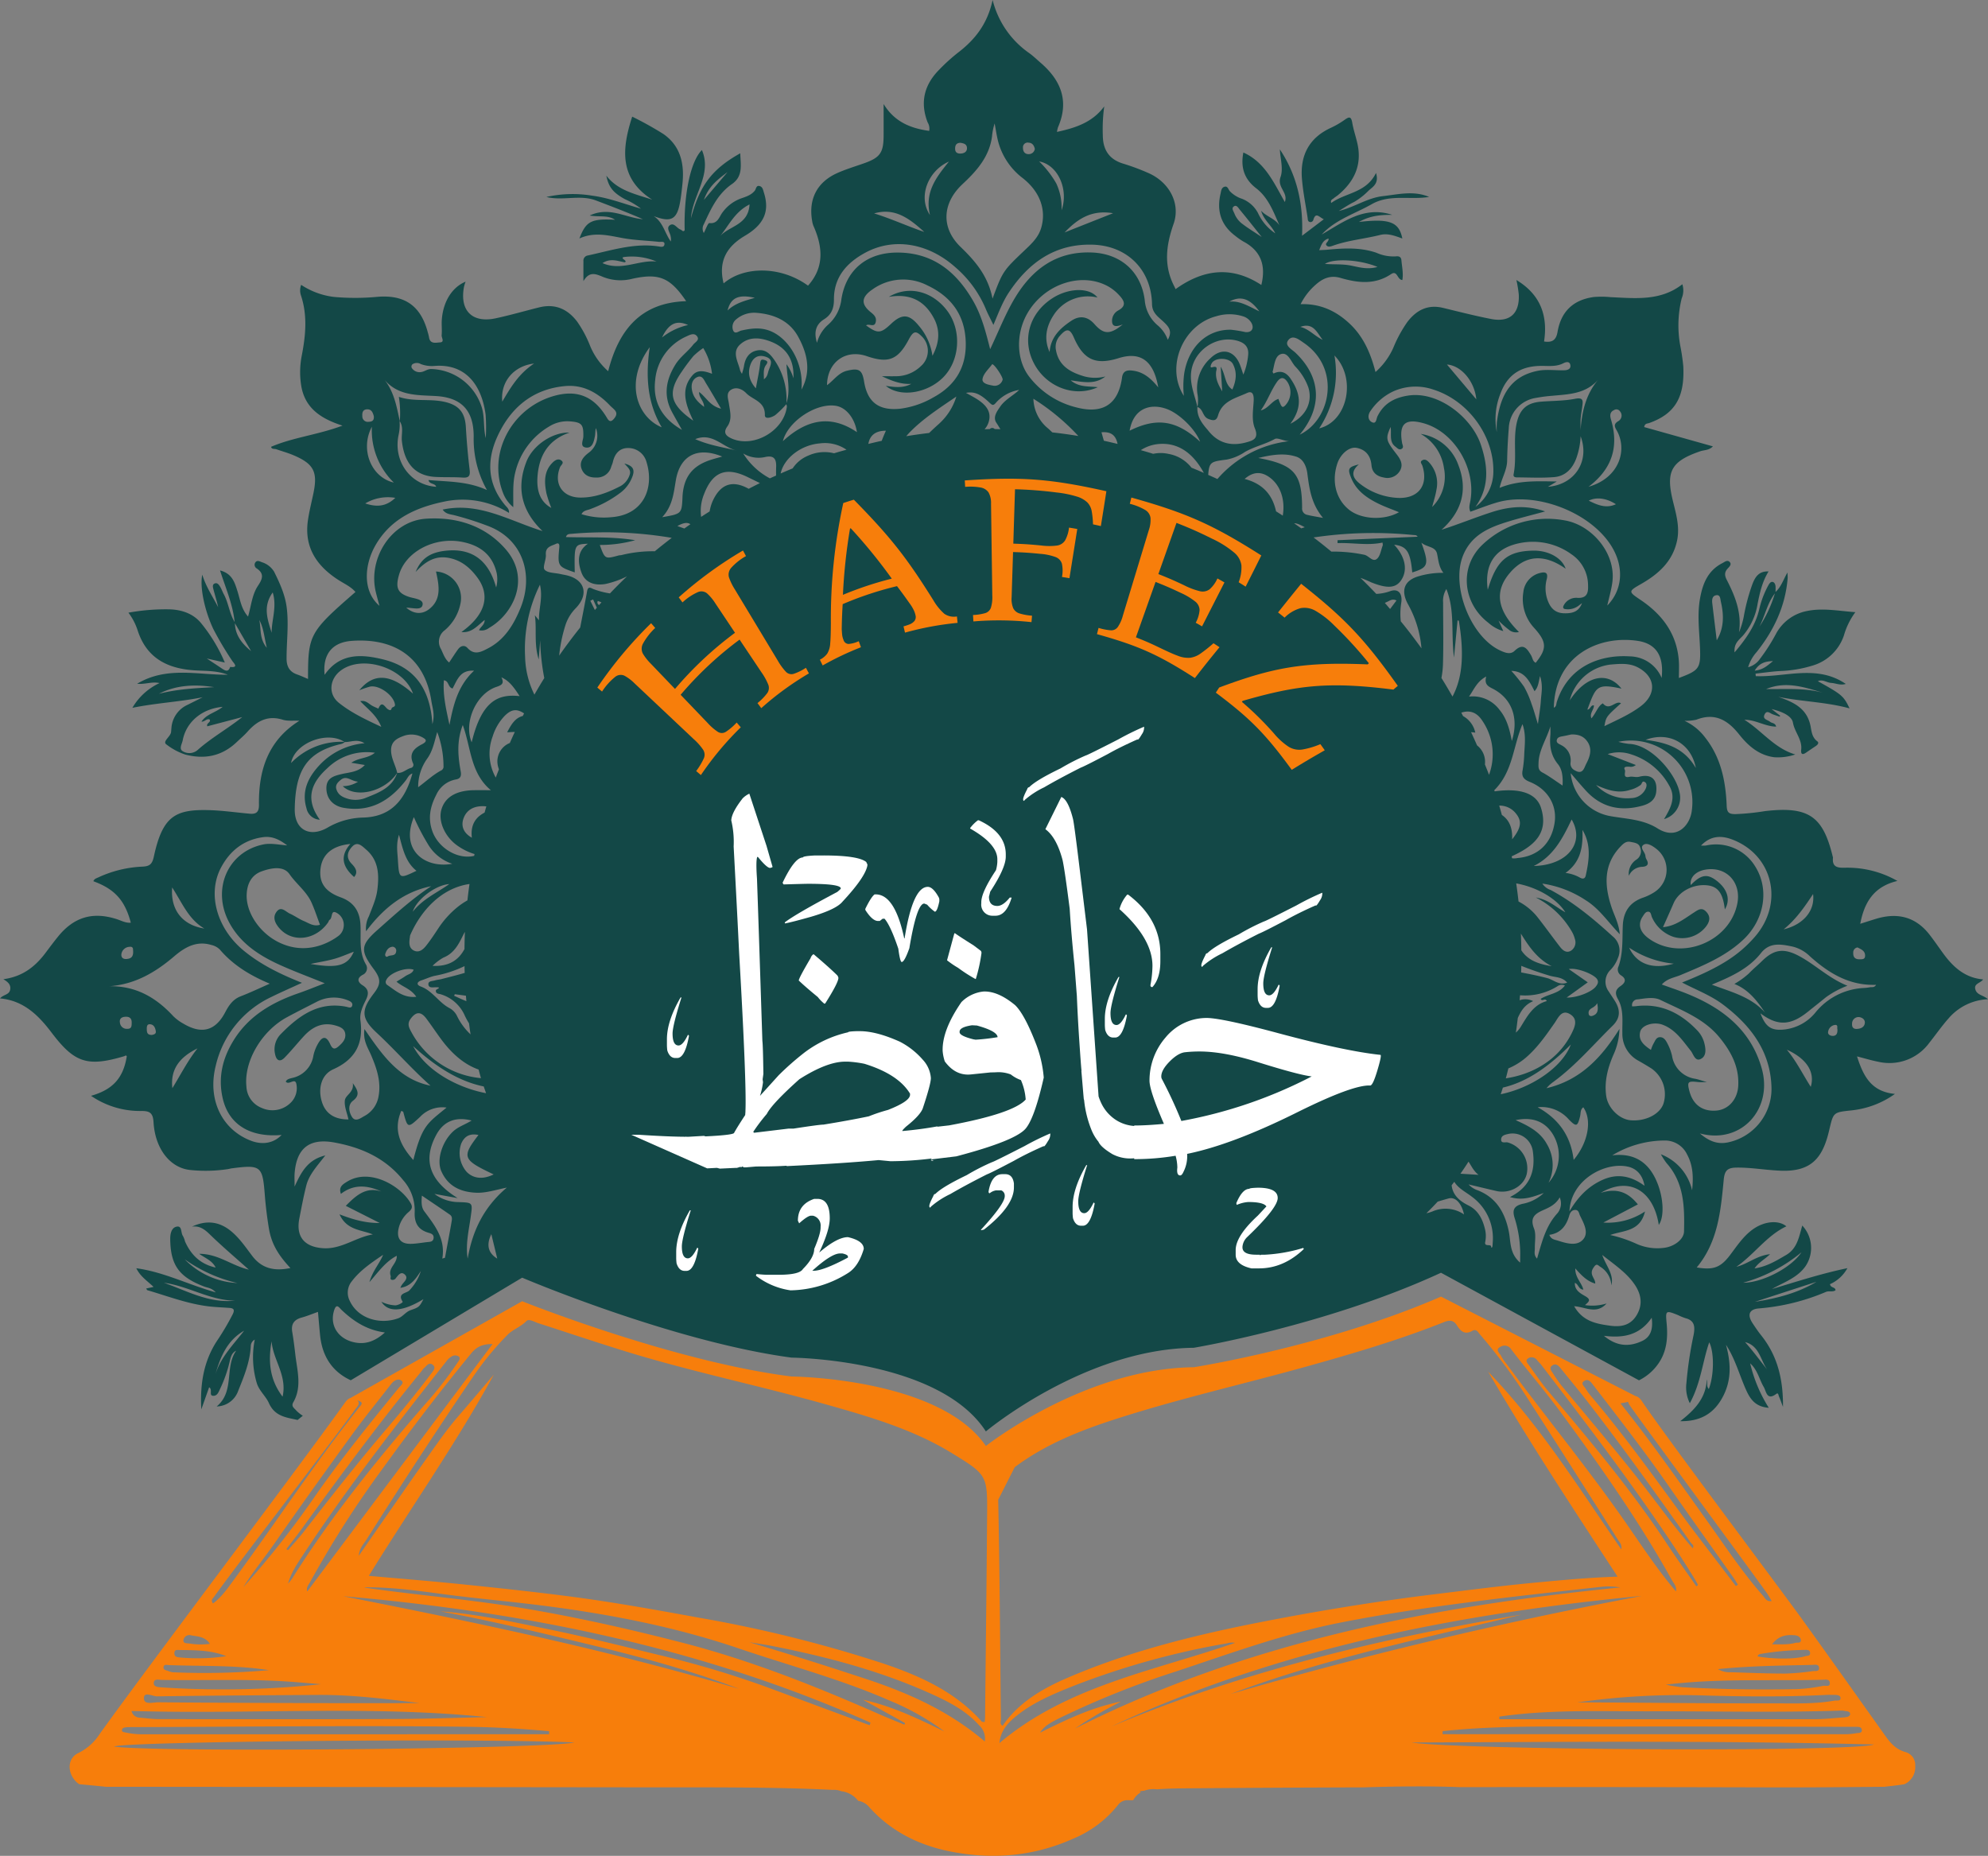 <svg xmlns="http://www.w3.org/2000/svg" width="576.82" height="538.468" viewBox="0 0 576.82 538.468">
  <rect x="0" y="0" width="576.82" height="538.468" fill="#808080" stroke="none"/>
  <g id="Group_3087" data-name="Group 3087" transform="translate(-163.055 -491.645)">
    <path id="Path_181" data-name="Path 181" d="M114.323,445.167c-.577-.71-1.58-1.183-.875-2.409,2.569-4.484,1.129-9.167.593-13.8-.254-2.188-.519-4.38-.893-6.55-.4-2.312.5-3.625,2.742-4.235,1.557-.425,3.057-1.056,4.716-1.641.216,2.411.394,4.609.616,6.8.626,6.173,3.592,10.589,8.9,13.041l49.725-29.771s43.542,18.561,78.163,23.2c0,0,42.827.356,56.389,21.415,0,0,28.552-23.913,60.317-24.271,0,0,38.546-6.423,71.737-21.771L503.9,436.386a14.83,14.83,0,0,0,5.354-4.479c2.686-3.6,3.085-7.725,2.666-12.077-.361-3.772-.242-3.785,3.33-2.355a16.334,16.334,0,0,0,2.129.878c2.811.694,2.778,2.691,2.36,4.912a112.038,112.038,0,0,0-2.081,13.942,10.222,10.222,0,0,0,.989,5.82c3.235-5.906,3.724-12.21,5.637-17.671,1.419,2.785,1.475,9.343-.122,13.552-.743-.789-.323-1.826-.59-2.775-.234,5.52-3.673,8.966-7.7,12.11,5.756.1,9.844-2.144,12.471-7.308,2.5-4.9,2.17-9.788.8-14.863,2.63,4.027,3.841,8.59,5.723,12.861,1.2,2.724,2.661,5.136,6.692,5.421a42.23,42.23,0,0,1-5.4-12.894c2.205,1.979,2.63,4.66,3.932,6.84.745,1.249.87,4.116,3.658,2.02.6-.45.626.448.781.789.351.766.615,1.572,1.152,2.976.074-8.035-1.615-14.827-6.3-20.71-.9-1.124-1.707-2.322-2.5-3.523-1.605-2.419-1.1-4.116,1.887-4.332a62.341,62.341,0,0,0,19.415-4.8c.85-.351,1.9.13,2.742-.463-.066-1.04-1.419-.6-1.61-1.768a10.7,10.7,0,0,0,5.052-4.645c-7.636,1.587-14.715,3.909-21.885,6.054,3.487-1.994,7.488-3.274,9.831-6.769a9.491,9.491,0,0,0-1.035-11.647c-.956,3.286-1.447,6.654-4.675,8.534-2.821,1.646-5.565,3.353-9.172,3.91,1.18-1.793,2.923-2.582,4.495-4.136-3.854.4-6.471,2.854-9.773,3.658,5.174-3.571,8.821-9.078,14.511-11.739-2.2-1.859-6.4-1.592-9.895.992-2.684,1.984-4.474,4.741-6.448,7.346-2.737,3.612-4.8,4.4-9.671,3.589,6.184-7.41,6.969-16.455,7.832-25.4.259-2.7,1.03-3.538,3.739-3.571,4.355-.051,8.615.758,12.945.905,8.936.308,12.072-3.955,13.881-11.579,1.274-5.372,1.089-5.359,6.545-5.929a26.372,26.372,0,0,0,12.576-4.777c-6.98-.649-9.208-5.3-11.006-10.884,2.266.58,4.164,1.167,6.1,1.539a14.317,14.317,0,0,0,14.844-5.443c1.857-2.325,3.558-4.79,5.525-7.015a15.942,15.942,0,0,1,11.528-5.672c-1.3-1.165-3.055-1.168-3.6-2.661-.695-1.887,1.394-1.948,2.2-3.083-5.334-.46-8.768-3.648-11.66-7.636-1.3-1.788-2.546-3.617-3.9-5.359-4.034-5.181-9.271-6.458-15.422-4.619-1.432.427-2.851.9-4.683,1.475,1.213-6.377,4.042-10.833,10.785-12.436a29.181,29.181,0,0,0-15.137-3.836c-2.18.061-3.851-.132-3.553-2.92a.89.89,0,0,0-.066-.28c-2.813-11.574-6.8-14.738-19.71-13.217a69.294,69.294,0,0,1-8.575.865c-1.841-.013-2.411-.45-2.49-2.389-.285-7.1-1.63-13.926-6.166-19.726a15.764,15.764,0,0,0-6.082-4.958,14.432,14.432,0,0,0,3.434-.318c5.4-2.119,9.132.117,12.436,4.283,2.592,3.269,5.68,6,10.136,6.6a15.59,15.59,0,0,0,6.14-.8c-6.064-1.775-9.7-6.911-14.758-10.063,3.215-.036,5.96,1.931,9.2,1.989-.221-1.107-1.208-.954-1.742-1.4-.72-.6-2.338-.725-1.574-2.2.669-1.287,1.605-.224,2.416.054q.946.328,1.89.651l.193-.265-2.493-1.933c3.075.722,5.85,1.992,6.188,3.927.489,2.773,2.719,4.9,2.4,7.809-.13,1.18.191,1.735,1.4.905q1.419-.977,2.857-1.936c.524-.354,1-.916.4-1.363-1.768-1.32-1.636-3.358-2.116-5.143-1.277-4.721-5.105-6.316-9.19-7.753,6.85,1.4,13.868,1.48,20.682,3.35-1.77-3.643-2.167-3.978-9.2-7.888,1.4-.639,2.579.427,3.889.5s2.577.783,4.212.29c-8.391-5.705-17.454-1.91-26.113-2.254l-.069-.735c2.452-.264,4.9-.638,7.361-.761a36.068,36.068,0,0,0,9.065-1.536,13.635,13.635,0,0,0,9.226-8.811,20.958,20.958,0,0,1,3.312-6.725c-4.894-.346-9.449-1.285-14.038-.333a12.989,12.989,0,0,0-8.857,6.372A54.069,54.069,0,0,1,539,227.058a5.983,5.983,0,0,1-3.429,2.422,11.38,11.38,0,0,1,2.49-4.431c5-6.293,8.335-13.313,8.979-21.445a15.587,15.587,0,0,0-.076-1.592c-1.216,2.142-1.847,4.21-3.444,5.626.005-.521.031-1.04.005-1.557-.033-.605-.3-1.257-.867-1.351-.6-.1-.977.537-1.256,1.038a27.2,27.2,0,0,0-2.63,6.982c-1.119,4.685-3.785,8.46-7.14,12.428-.221-2.6,1.219-3.564,2.45-4.891a18.67,18.67,0,0,0,4.243-9.272c.646-3.164,1.32-6.326,3.172-9.322-2.887-.148-3.93,1.722-4.693,3.693a56.358,56.358,0,0,0-2.511,9.45,23.466,23.466,0,0,1-1.384,4.54c.865-5.593-1.1-10.487-3.531-15.221-.687-1.335-.7-2.277.287-3.34.5-.539,1.254-1.246.476-1.943-.659-.59-1.394.071-2.081.425-4.2,2.165-5.7,5.978-6.461,10.312-.832,4.708-.193,9.394,0,14.1.254,6.11-.211,6.687-6.125,8.893,0-1.694.109-3.391-.02-5.07-.606-7.817-4.838-13.377-11.133-17.607-3.508-2.353-3.566-2.455.109-4.551,5.115-2.915,9.241-6.563,10.521-12.642.847-4.016-.318-7.806-1.244-11.617-2.063-8.488-.422-11.4,7.949-14.288,1.147-.4,2.516-.229,3.693-1.427L505.408,159.8c.183-1.109.913-.982,1.4-1.152,7.613-2.681,10.378-7.58,9.948-16.475a59.4,59.4,0,0,0-.88-5.983,32.677,32.677,0,0,1,.417-13.728,5.942,5.942,0,0,0,.188-4.1c-6.313,4.93-13.591,4.07-20.761,3.747a27.251,27.251,0,0,0-4.886-.048c-6.026.8-9.556,4.225-10.564,10.129-.392,2.294-1.47,3.167-3.912,2.778,1.137-7.455-1.01-13.6-8.023-17.833a37.54,37.54,0,0,1,.689,4.22c.262,5.515-2.625,8.135-8.043,7.081-4.69-.908-9.322-2.109-13.97-3.225-4.4-1.058-7.674.659-10.292,4.055a37.836,37.836,0,0,0-4.121,7.58,20.614,20.614,0,0,1-5.151,6.982c-1.371-5.342-3.436-10.149-7.348-13.883-3.963-3.785-8.615-6.008-14.379-5.8a18.275,18.275,0,0,1,4.431-5.7c2.012-1.788,4.232-2.77,7.117-1.928,4.975,1.455,9.958,2.078,14.672-1.078,1.895-1.269,1.74,1.6,3.3,1.7.331-1.913-.107-3.828-.275-5.749-.094-1.089-.86-1.216-1.646-1.112a12.074,12.074,0,0,1-5.6-1.05c-4.66-1.61-9.439-1.338-14.229-.888-.745.069-1.5.084-2.388.132.628-1.447.987-2.856,2.7-3.37.239.878-1.142,1.351-.57,1.992.56.626,1.417.234,2.137-.015,4.362-1.506,8.979-1.9,13.433-3.024,2.2-.552,4.3.257,6.43,1.035-.946-4.774-3.663-5.855-12.586-4.8,3.472-1.948,6.555-2.053,9.635-2.068-8.1-2.653-14.076,2.04-20.43,5.708,3.932-4.3,9.566-5.99,14.5-8.793,5.27-3,11.116-1.175,16.653-2.114-4.472-1.9-9-.722-13.433-.224-4.5.506-8.325,3.266-12.784,4.309,1.48-.883,2.907-1.877,4.454-2.62a20.108,20.108,0,0,0,4.283-3.368c1.285-1.112,2.979-2.088,2.073-5.047-2.864,5.843-8.824,5.675-13,8.709-.293-.959.407-1.058.74-1.371.349-.326.786-.552,1.157-.857,4.751-3.9,7.1-8.742,5.713-14.979-.46-2.055-1.168-4.065-1.516-6.135-.318-1.877-.962-1.666-2.208-.781a25.1,25.1,0,0,1-3.986,2.315c-6.308,2.907-8.923,7.977-8.4,14.677.3,3.821,1.079,7.6,1.651,11.4.069.458,0,1.012.562,1.223a.848.848,0,0,0,1.112-.636c.715-2.353,1.719-.7,3.027-.137-2.048,1.552-3.9,2.958-6.313,4.787.4-9.279-1.463-17.564-6.44-25.06.132,2.694,1.045,5.667.2,8.015-1.081,3.017,2.315,4.52,1.239,7.254-3.164-5.548-5.751-11.546-12.029-14.361-.781,4.065.053,7.565,3.729,10.386,3.492,2.684,5.011,6.807,6.733,10.737-1.31-1.981-3.757-2.521-5.3-4.22.677,2.607,2.991,4.2,4.1,6.552a14.3,14.3,0,0,1-5.016-5.889,8.914,8.914,0,0,0-4.586-4.118,8.679,8.679,0,0,1-3.622-2.259c-.435-.544-.605-1.636-1.656-1.2-.788.328-.837,1.244-1,1.964-1.168,4.975.112,9.119,4.278,12.235a19.105,19.105,0,0,0,2.363,1.648c5.217,2.767,6.542,7.109,5.194,12.6-8.546-5.586-16.778-4.614-24.887,1.208-.117-.259-.2-.483-.31-.692-3.18-6.039-2.48-11.914-.267-18.23,2.1-5.993-1.287-12.047-7.132-14.689a64.719,64.719,0,0,0-7.549-2.821c-4.1-1.267-5.827-4.09-5.85-8.208a47.727,47.727,0,0,1,.417-8.384c-3.413,4.627-8.277,6.234-13.718,7.4a8.514,8.514,0,0,1,.3-1.34c3.3-7.588.872-13.624-5.047-18.719-1.094-.941-2.134-1.961-3.3-2.8a26.533,26.533,0,0,1-10.625-15.42c-1.5,7.033-5.2,11.6-10.141,15.361a52.772,52.772,0,0,0-5.334,4.846c-4.352,4.372-5.652,9.457-3.375,15.323a3.424,3.424,0,0,1,.44,2.455c-5.334-.745-10.029-2.559-13.217-7.794,0,3.4.015,6.316,0,9.231-.03,4.952-1.048,6.339-5.774,8-2.531.89-5.113,1.671-7.562,2.75-5.962,2.625-8.529,7.6-7.392,14a5.956,5.956,0,0,0,.374,1.389c2.7,6.082,3.2,11.993-1.582,17.33-7.967-5.8-18.663-5.665-24.492-.651-1.541-6.2.646-10.556,6.2-13.83,5.708-3.363,7.153-7.272,5.5-12.489-.221-.7-.338-1.623-1.157-1.9-1.114-.374-1.081.8-1.511,1.333-1.094,1.348-2.7,1.77-4.21,2.32a11.48,11.48,0,0,0-5.128,3.95c-.949,1.183-1.328,3.411-3.82,3.106-.407-.051-1.053,1.829-1.62,2.877a2.5,2.5,0,0,1,.02-2.546c2.007-4.373,3.993-8.778,8.134-11.637,3.363-2.32,2.505-5.675,2.432-8.938-8.229,4.594-11.774,9.348-14.308,18.818.46-6.738,6.209-12.644,3.174-19.762-3.218,3.174-5.281,12.553-5,23.287-.491.6-.8-.079-1.168-.2-1.119-.354-1.933-2.208-3.2-1.218-1.02.8.15,2.109.3,3.2a3.619,3.619,0,0,1,.033,1.46c-1.737-2.424-2.264-5.634-4.958-7.359,5.136,1.956,6.825,1,7.725-4.436.267-1.608.44-3.233.613-4.856.621-5.789-.483-11.034-5.545-14.545a99.7,99.7,0,0,0-9.025-5.021c-3.012,9.3-3.856,17.92,5.815,24.093-4.886-1.641-9.935-2.6-13.316-6.959.674,3.411,2.045,4.968,5.418,6.832a21.832,21.832,0,0,1,4.632,2.737c-4.7-1.318-9.261-3.134-14.132-3.772a34.832,34.832,0,0,0-13.316.374c4.749,1.2,9.724-.761,14.41,1.025,4.551,1.732,9.1,3.464,13.588,5.421-4.983-.366-9.689-3.777-15.432-1.058,2.8.483,5.25-.2,7.351,1.229-6.875-.371-8.437.412-10.33,5.426,4.281-1.971,8.338-.888,12.476-.125,3.482.641,7.066.727,10.6,1.106.585.064,1.676-.28,1.595.679-.089,1.053-1.137.73-1.867.626-7.048-1.017-13.669,1.211-20.4,2.653a1.508,1.508,0,0,0-1.241,1.681c-.02,1.712-.005,3.426-.005,5.772,1.7-2.946,3.581-2.124,5.665-1.244a13.651,13.651,0,0,0,8.465.557c7.819-1.735,11.034-.361,15.681,6.491-13.222.392-19.6,8.4-22.628,20.311a19.774,19.774,0,0,1-5.3-7.486,33.441,33.441,0,0,0-3.66-6.84c-2.818-3.742-6.448-5.339-11.1-4.179-4.177,1.043-8.318,2.243-12.522,3.152-6.906,1.491-10.576-2.233-9.236-9.21a13.386,13.386,0,0,1,.445-1.407c-3.884,1.6-6.476,5.688-6.893,10.945-.122,1.529.089,3.085-.053,4.609-.066.7.956,1.987-.493,2.065-1.132.061-2.869.58-3.172-1.493a13.651,13.651,0,0,0-.348-1.4c-2.025-7.695-6.652-10.986-14.621-10.332a68.115,68.115,0,0,1-12.66.025,21.973,21.973,0,0,1-9.472-3.5,4.6,4.6,0,0,0-.013,3.2c1.885,5.784,1.313,11.571.181,17.378a24.869,24.869,0,0,0-.206,8.315c.936,6.6,5.405,9.846,12.031,11.953-7.219,2.7-14.27,3.386-20.718,6.145.173.786.992.521,1.544.717,1.623.572,3.294,1.028,4.876,1.694,5.955,2.508,7.163,4.835,5.868,11.052-.544,2.625-1.216,5.232-1.6,7.883-1.137,7.847,2.579,13.273,8.9,17.325,1.681,1.078,3.553,1.887,4.894,3.454-13.364,11.624-13.769,12.362-13.763,25.235-1.068-.443-2.086-.926-3.141-1.292-2.213-.768-3.078-2.287-3.083-4.612-.013-4.9.656-9.785.053-14.707-.468-3.815-2.02-7.178-3.678-10.526a6.358,6.358,0,0,0-3.594-2.755c-.641-.267-1.33-.618-1.824.053a1.226,1.226,0,0,0,.392,1.781c2.322,1.541,1.58,3.177.361,5.006-1.74,2.612-1.956,5.766-2.887,8.949-1.959-2.182-2.284-4.861-3.06-7.318-.817-2.587-1.554-5.171-5.069-6.064,1.643,5.138,3.714,9.852,4.24,14.967-1.539-2.518-1.775-5.553-3.18-8.127-.364-.669-.6-1.414-1-2.063-.338-.555-.773-1.277-1.547-1.017-.839.285-.582,1.132-.43,1.722.448,1.725,1,3.424,1.371,5.189-1.577-3.083-3.546-5.95-4.6-9.429-.791,3.495.666,10.36,3.149,15.659a93.8,93.8,0,0,0,5.555,9.361c.318.516,2.032,2.053-.618,1.727-.5,1.582-1.4,1.145-2.373.483-1.246-.844-2.508-1.664-4.411-2.923,2.236.5,3.737.837,5.235,1.173a46.791,46.791,0,0,0-6.929-11.479c-2.3-2.783-5.751-3.9-9.287-3.96a60.482,60.482,0,0,0-11.751.969,17.609,17.609,0,0,1,2.706,5.245c2.678,8.168,8.908,11.08,16.841,11.51,3.1.17,6.224.071,9.266,1.251-8.725.076-17.714-2.505-26.283,2.612,2.325.257,4.187-.692,6.494-.193a17.778,17.778,0,0,0-7.878,7.183c6.891-1.407,13.69-1.722,20.395-3.068l-4.37,2.19a7.986,7.986,0,0,0-4.7,6.751c-.038.382-.051.768-.1,1.15-.158,1.389-2.653,2.757-1.318,3.632a18.442,18.442,0,0,0,5.476,2.92c5.7,1.447,10.642.417,14.916-3.658,1.043-.995,2.157-1.931,3.111-3,2.76-3.111,5.881-4.81,10.213-3.464,1.419.443,3.052.211,4.833.3-9.16,5.731-11.866,14.428-11.734,24.378.031,2.144-.8,2.757-2.671,2.592-3.907-.346-7.809-.921-11.723-1.035-9.928-.287-13.56,1.725-16.111,13.517-.486,2.249-1.295,2.762-3.261,2.872a33.727,33.727,0,0,0-12.784,3.1c-.577.275-1.241.425-1.491,1.14,6.178,2.266,9.147,5.527,10.861,12.029-1.511.135-2.775-.611-4.072-1.028-6.9-2.218-12.367-.661-16.966,4.968-1.277,1.564-2.483,3.187-3.693,4.8-2.986,3.973-6.644,6.911-12.26,7.659,1.447.834,2.233,1.653,1.984,3.03-.282,1.557-1.961,1.373-2.94,2.539,6.858.615,11.164,4.912,14.956,9.92,6.664,8.8,10.4,10.022,21.084,6.845.231-.069.5-.384.74.02-.992,6.255-4,9.668-10.375,11.477a25.088,25.088,0,0,0,14.493,4.4c2.348-.015,3.477.376,3.64,3.223.445,7.753,4.81,13.3,10.645,13.9a43.425,43.425,0,0,0,10.94-.254c.379-.059.75-.178,1.129-.226,8.447-1.1,8.926-.671,9.569,7.664.252,3.253.656,6.5,1.185,9.724.715,4.345,2.572,7.626,6.25,11.543-4.444.921-8.185.282-11.067-3.5-1.857-2.439-3.566-5-5.95-7.033-3.525-3-7.315-3.459-11.563-1.478,2.811-.392,4.329,1.44,6.069,3.093,3.266,3.106,6.7,6.036,10.444,9.378-5.031-1.173-8.852-4.6-14.417-4.591,1.987,1.374,3.826,2.02,4.79,3.988-4.431-.982-7.148-3.675-8.875-7.544a7.625,7.625,0,0,0-.6-1.6c-.707-.9-.163-3.057-1.857-2.724-1.524.3-1.862,2.149-1.847,3.589.079,7.611,2.577,11.019,9.851,13.787.995.379,2.17.387,3.36,1.694-8-2.246-15.04-5.914-23.05-7,1.142,2.386,3.2,3.683,5.011,5.413l-2.154.468c.165.229.239.455.366.493,6.051,1.765,11.965,4.08,18.3,4.741,1.814.188,3.637.252,5.456.389,1.249.094,1.643.481,1,1.826a74.546,74.546,0,0,1-4.685,7.908c-3.7,5.792-4.838,12.171-4.436,19.706.921-2.595,1.582-4.459,2.271-6.407,1.084.654-.137,2.368,1.112,2.467,1.363.109,1.707-1.328,2.218-2.327a38.153,38.153,0,0,0,2.686-7.862c.28-1.068.526-2.264,1.826-2.9-3.429,4.9-.354,11.815-5.654,16.183a6.763,6.763,0,0,0,6.26-4.576c1.686-4.174,3.4-8.356,3.637-12.942a2.183,2.183,0,0,1,1.15-1.882,26.406,26.406,0,0,0,.572,12.566c.674,2.274,2.643,3.859,3.508,5.807,1.753,3.945,5.013,4.2,8.353,4.947l1.511-1.218A10.353,10.353,0,0,1,114.323,445.167ZM541.1,433.283c-2.111-2.661-4.128-5.426-6.418-7.985C538.813,426.326,539.128,430.47,541.1,433.283ZM555.4,407.8c-5.5,3.307-11.594,4.83-17.866,5.812Q546.463,410.706,555.4,407.8Zm-4.36-8.557c-3.009,4.573-11.515,8.87-16.92,8.824A45.579,45.579,0,0,0,551.038,399.244Zm7.056-162.124c-5.723-1.763-11.535-1.213-17.289-1.307C546.833,233.3,552.5,235.5,558.094,237.121Zm-15.3-9.414c-1.45,1.107-2.727,2.521-5.326,2.768C538.892,228.121,540.767,227.763,542.789,227.706Zm.539-19.639a36.913,36.913,0,0,1-4.484,9.643C540.459,214.553,541.11,210.947,543.328,208.067Zm-16.948.514c1.15-.142,1.107,1.178,1.272,1.9.87,3.77.989,7.524-1.2,11.189-.43-3.556-.867-7.109-1.289-10.668C525.034,209.927,525.113,208.736,526.38,208.581Zm-98.351-95.246c-2.956.844-5.39.071-7.773-.4-2.473-.493-4.947-.254-7.483-.478C415.252,110.788,422.822,111.165,428.029,113.335Zm-39-12.329a6.811,6.811,0,0,1-2.493-3.088c-.247-.692-.969-1.541-.247-2.1.832-.641,1.353.407,1.783.923,2,2.4,3.927,4.869,6.367,7.918C392.174,103.147,390.546,102.148,389.027,101.006ZM239.43,85.828c-2.126,2.5-4.25,5-6.837,8.045C233.969,89.872,236.731,87.858,239.43,85.828Zm-36.272,26.4c2.358-1.531,4.467-.577,6.423-.234,1.287-.4-2.175-1.422.359-1.592a18.348,18.348,0,0,1,8.9,1.371C213.691,111.234,208.65,114.627,203.158,112.231ZM74.439,237.194c5.082-2.582,10.482-2.8,16.027-1.931C85.076,235.559,79.684,235.831,74.439,237.194ZM85.687,253.5a3.682,3.682,0,0,1-4.332.351c-1.155-.717-.193-2.106.01-3.182,1.007-5.275,5.55-9.17,11.586-9.684-2.134,1.73-4.65,2.053-6.158,4.281.974.081,1.488-.969,2.371-.626.511.852-1.043,1.017-.666,1.984q5.078-1.339,10.144-2.678C94.4,247.336,89.7,249.925,85.687,253.5Zm10.831-36.776q2.347,4.044,4.688,8.084C98.57,222.673,96.586,220.2,96.517,216.726Zm7.061-.951c1.267,2.325,1.44,4.963,2.175,8.071C103.535,221.147,104.158,218.336,103.578,215.774Zm3.587,3.726c-1.129-3.747-2.673-7.565.31-11.713C108.757,211.969,107.145,215.7,107.165,219.5ZM81.94,401.279a42.981,42.981,0,0,0,15.277,6.881A22.868,22.868,0,0,1,81.94,401.279Zm-6.046,6.8c7.081.946,13.367,5.133,20.624,5.194C88.965,414.079,82.6,410.426,75.894,408.076Zm15,26.411c1.44-5.026,3.408-9.709,8.285-12.5C96.115,425.957,92.478,429.552,90.9,434.486Zm19.441,6.636c-3.843-5.052-4.182-10.442-3.19-16.063C107.559,430.439,111.741,435.01,110.337,441.123Zm20.242-15.9c-4.314-1.18-6.659-4.993-5.25-9.244.674-2.027,1.417-.692,2.126-.018,4.128,3.925,7.969,5.9,12.571,6.542C137.4,424.854,134.455,426.283,130.579,425.225Zm16.915-9.2c-1.389.481-2.271,1.87-3.538,2.34-5.283,1.956-11.675.175-14.107-4.993a5.228,5.228,0,0,1,.549-5.693c2.442-3.225,5.764-5.446,9.109-7.712-1.015,2.531-2.984,4.54-3.971,7.928,2.727-3.116,4.673-5.942,7.923-7.641.178,2.261-2.582,3.518-1.763,5.822.135.376-.341,1,.361,1.155a1.191,1.191,0,0,0,.995-.3c.73-.9,1.557-2.282,2.7-1.282,1.3,1.134-.259,2.167-.878,3.157-.1.158-.168.333-.376.745,3.141-.463,4.5-2.686,5.965-4.884a14.558,14.558,0,0,1-3.317,5.606c-.776.911-3.622.755-1.969,3.291.153.234-1.185,1.017-2.114,1.073A10.254,10.254,0,0,1,139,413.583c2.009,3.2,6.13,2.94,12.212-.745C150.017,415.1,149.908,415.185,147.494,416.025Zm4.69-19.731c-1.526.178-3.05.455-4.578.491-3.05.074-4.3-1.61-3.566-4.622a8.814,8.814,0,0,1,2.839-4.581c.781-.689,1.315-1.315.707-2.434-2.7-4.968-11.8-10.551-18.533-6.4-1.241.766-2.521,1.508-1.791,3.543,3.7-2.872,7.641-2.556,11.759-.689-4.594-1.491-7.443,1.251-10.345,4.156l9.841,4.973c-3.876.066-7.476-.893-11.655-2.5,2.114,4.657,6.28,4.423,9.661,5.825-5,.822-9.142,4.393-14.532,3.991-5.344-.4-7.819-3.345-6.789-8.615.623-3.192,1.221-6.4,2.017-9.549.811-3.22,3.116-5.627,5.517-8.748-5.105,1.241-6.936,4.741-8.91,9.038,0-1.758-.069-2.818.01-3.869.562-7.313,4.342-10.233,11.5-8.928,7.875,1.435,14.8,4.5,20,10.938a13.255,13.255,0,0,1,3.337,9.218c-.14,2.938.8,5.011,3.757,5.962.75.242,1.836.4,1.727,1.592S153.024,396.194,152.184,396.294Zm-19.255-64.316c-.27-1.994.588-3.966,1.5-5.782.865-1.72,1.124-3.18-.862-4.423-1.351-.849-1.854-2.007.008-3.037a2.094,2.094,0,0,0,.977-2.966c-2.193-3.724-1.379-7.809-1.628-11.754-.244-3.9-2.076-6.451-5.736-7.773-4.525-1.636-6.344-4.276-5.835-8.361.511-4.111,3.4-6.621,8.646-7.117-3.286,3.749-2.009,6.85,1.091,9.582,1.274-1.424.364-2.732-.728-3.856-1.781-1.839-1.137-3.64.265-5.052,1.506-1.516,2.834-.01,3.953.949,3.658,3.141,3.8,7.341,3.256,11.66-.338,2.686-1.491,5.148-2.434,7.664a7.544,7.544,0,0,0-.834,4.375c5.008-6.675,10.9-11.449,18.9-13.072-5.634,3.706-10.566,8.241-15.582,12.688-4.863,4.311-5.113,5.98-1.137,11.311,2.17,2.912,2.177,4.37.038,7.153-3.77,4.9-3.6,7.234.844,11.367,5.349,4.968,10.159,10.492,15.63,15.358-9.132-1.837-14-8.9-19.161-16.427-.493,3.388,1.03,5.461,1.961,7.661,1.633,3.854,2.938,7.725,2.1,12a7.97,7.97,0,0,1-4.133,5.606c-1.076.6-2.561,1.775-3.533.262-.908-1.412-1.292-3.52.247-4.708,2.076-1.6,1.534-2.953-.031-5.118.43,2.666-2.109,3.388-2.3,4.983-.216,1.781.651,3.691,1.045,5.538-4,.028-6.606-1.653-7.679-5-1.234-3.826-.259-7.954,3.22-9.523C131.378,343.3,133.847,338.774,132.929,331.978Zm-14.486-16.406c2.806-.585,4.889-.9,6.9-1.47,1.89-.537,3.7-1.348,5.662-2.078C129.231,316.06,126.311,316.922,118.443,315.571Zm55.38-83.167c1.974.908,3.266,2.272,5.288,5.461-6.211-.679-10.988,1.33-13.906,13.4-2.386-5.71,1.236-14.056,7.14-16.066C173.861,234.689,174.764,234.272,173.823,232.4Zm10.831-5.186c.165-2.16.3-3.854.427-5.548a66.326,66.326,0,0,0,1.19,10.961c-.987,1.577-1.936,3.182-2.864,4.8a26.091,26.091,0,0,1-2.7-10.991,42.094,42.094,0,0,1,4.306-20.9c.908,3.841-.392,6.921-.275,10.325l-1.2-1.458C184.129,218.514,183.232,222.711,184.653,227.218Zm-4.619,16.406c-2.221.57-3.355,2.447-4.533,4.746.753-.056,1.5-.1,2.218-.109-.5,1.063-.977,2.142-1.455,3.218-.028.01-.051.01-.079.02a5.739,5.739,0,0,0-3.475,6.013,6.771,6.771,0,0,0,.4,1.585c-.305.8-.626,1.6-.918,2.406a14.194,14.194,0,0,1-.9-11.932,14.945,14.945,0,0,1,3.444-5.932c1.953-1.974,3.508-2.2,5.672-.763C180.286,243.126,180.161,243.375,180.034,243.625ZM148.209,339.41c6.392,5.815,13.011,10.167,20.494,11.716.219.656.448,1.3.679,1.951C161.112,351.515,151.965,346.6,148.209,339.41Zm9.706,17.841c-5.484,4.54-7.069,5.049-9.64,15.214-3.709-4.138-5.934-8.595-3.495-14.26.275.142.539.193.57.305,1.287,4.772,1.284,4.772,4.861,1.468A8.835,8.835,0,0,1,157.915,357.251Zm-17.52-36.946c.8-2.022,5.581-3.894,7.964-3.057-.369,1.157-1.546,1.279-2.355,1.844-.781.547-1.62,1.012-2.612,1.625,1.77,1.544,4.161,2.035,5.738,4.39-3.747.4-6.026-1.809-8.508-3.492A1.035,1.035,0,0,1,140.395,320.305Zm-.244-7.7c.348-1.03.883-1.885,2.083-2.025a1.125,1.125,0,0,1,1.048,1.412c-.181,1.432-1.671.878-2.472,1.43C140.42,313.687,139.944,313.221,140.15,312.6Zm8.277-39.63a66.735,66.735,0,0,0,4.294,8.193,12.8,12.8,0,0,0,6.852,5.347C151.808,287.937,144.378,282.708,148.427,272.973Zm.755,15.577c-5.047,2.419-5.041,2.419-5.4-3.34-.137-2.185-.527-4.378.333-7.125C145.207,282.209,145.993,285.991,149.183,288.55ZM158.7,292.4c-3.6,2.567-7.557,4.222-10.6,8.02C149.31,296.7,154.832,292.663,158.7,292.4Zm5.873-.023c-.221,1.58-.432,3.162-.605,4.754a20.917,20.917,0,0,0-2.854,1.926,27.181,27.181,0,0,0-5.581,6.176c-1.106,1.684-2.223,3.37-3.467,4.955-.9,1.15-2.139,2.279-3.683,1.475-1.491-.776-1.335-2.4-1.106-3.869a2.4,2.4,0,0,1,.094-.567C150.205,300.668,156,293.612,164.572,292.378Zm-10.106,26.645a33.939,33.939,0,0,0,8.658-2.816c.01.661.031,1.313.051,1.966-2.231.666-4.474,1.206-6.7,1.786-.646.168-1.33.206-1.969.4-.7.211-1.87.145-1.867,1.033,0,1.234,1.249.967,2.025.949,2.226-.053.2.567.16.865-.135,1.043.809,1.007,1.338,1.152a11.117,11.117,0,0,1,7.092,6.324,21.485,21.485,0,0,0,1.175,2.119c.155,1.071.275,2.172.458,3.22a17.989,17.989,0,0,1-3.92-5.311,5.144,5.144,0,0,0-2.132-2.282c-3.169-1.615-4.942-5.026-8.391-6.3-1.318-.483-1.208-1.333.216-1.8C151.932,319.911,153.164,319.313,154.466,319.023Zm-.618-2.895A14.78,14.78,0,0,1,157,313.735c3.174-1.269,4.479-3.988,5.84-6.751.122-.247.272-.473.4-.712-.079,1.648-.1,3.312-.125,4.975C161.316,314.668,158.319,316.365,153.848,316.128Zm9.689,8.661c.041.534.081,1.071.13,1.6-.092-.041-.181-.092-.277-.127-1.117-.425-2.19-.964-3.284-1.45l.2-.448C161.382,324.5,162.458,324.652,163.536,324.79Zm-16.106,6.789c1.554-2.18,3.007-2.3,4.606-.165,1.44,1.918,2.773,3.915,4.189,5.85,3.355,4.586,7.01,7.555,10.991,8.956.229.829.435,1.679.684,2.493a25.557,25.557,0,0,1-20.229-13.433C147,334.053,146.456,332.944,147.43,331.578Zm17.828-52.618c-2.528-1.429-3.3-3.553-2.3-5.932s3.286-3.505,6.5-3.167c-.178.6-.341,1.2-.511,1.8C166.271,273.052,164.829,275.29,165.258,278.961Zm1.915,86.239c-4.93,6.443-4.627,7.178,4.408,11.444-3.045,1.5-5.774,1.264-7.758-.654a8.3,8.3,0,0,1-1.674-8.231C163.063,365.64,164.551,364.653,167.174,365.2Zm-8.412-118.981c-.918-4.291-1.956-8.491-1.628-12.939,1.524.17,1.119,2.022,2.523,2.378,1.363-2.467,2.152-5.433,6.237-5.164C161.173,234.869,159.866,240.468,158.762,246.219Zm1.974,15.811c1.17-.252,1.539-.936,1.282-2.338-.8-4.357-1.206-8.763.6-13.441,2.419,6.6,2.187,13.934,8.152,18.914-1.918,0-3.449-.02-4.98,0-5.1.081-8.346,2.035-9.373,5.624-1,3.492,1.1,8.061,4.81,10.571a17.073,17.073,0,0,0,4.8,2.333c-.036.17-.061.346-.094.519-4.726,1.15-10.436-2.215-12.174-7.244-1.257-3.635-.659-6.942,1.173-10.47A7.754,7.754,0,0,1,160.736,262.03Zm-4.294-2.643c-2.366,1.236-4.3,3.085-6.766,4.914a14.054,14.054,0,0,1,2.594-8.259c1.686-2.3,2.129-5.041,2.935-7.756a28.557,28.557,0,0,1,1.826,10.208A1.234,1.234,0,0,1,156.442,259.388Zm-5.677-7.539c-2.289,1.173-3.793,2.666-2.594,5.484a.917.917,0,0,1-.6,1.374c-1.368.366-2.414,1.623-3.978,1.424-1.458,4.294-5.291,5.736-8.966,7.188a7.932,7.932,0,0,1-5.087.409c-1.623-.463-3.075-1.078-3.6-2.867-.364-1.241.438-2.009,1.254-2.678,1.735-1.422,2.91.328,5.026.514a8.1,8.1,0,0,1-4.426,1.292c3.775,3.693,12.278,1.541,15.793-3.846-.445-2.208-1.745-4.144-1.773-6.509-.025-2.432,1.478-3.4,3.345-4.1a6.625,6.625,0,0,1,6.329.656C152.459,250.884,151.408,251.517,150.765,251.848ZM132.6,236.162a29.157,29.157,0,0,1,3.065-1.048c2.671-.58,6.908,2.511,7.28,5.189.114.829-.824.593-.984,1.168-.173.623-.562.521-1.081.193-.844-.534-1.691-2.727-2.747-.165-.6-.277-1.213-.519-1.786-.837-1.048-.585-1.877-1.686-3.472-1.33,2.116,2.256,4.708,3.983,6.1,7.445-4.634-2.165-8.775-4.113-12.349-7-3.093-2.5-2.711-6.87.618-9.353,6.265-4.67,18.383-.773,20.936,6.733C141.758,231.4,136.806,231.013,132.6,236.162Zm1.519,15.371a20.338,20.338,0,0,0-12.644,5.909c-3.469,3.556-5.769,7.7-4.21,12.942a4.153,4.153,0,0,0,3.887,3.345c-4.624-6.357-2.109-11.085,2.17-14.944a16.334,16.334,0,0,1,13.8-4.489c-2.043,1.7-4.576,1.366-6.85,2.9l3.927.654c-1.9,2.065-4.388,2.086-6.631,2.612-2.358.549-4.561,1.142-4.52,4.189.041,3.078,2.035,5.113,5.062,5.632,7.773,1.328,13.372-2.1,17.95-7.926.577-.735.89-1.735,1.946-2.037-2.332,8.524-6.908,12.583-14.31,12.782a21.377,21.377,0,0,0-10.36,2.948c-5.133,2.923-9.551.588-9.47-5.354.16-11.49,3.653-16.523,13.054-18.853a2.71,2.71,0,0,0,1.452-.654C130.129,251.248,131.914,250.2,134.114,251.533Zm25.2,139.17c-.593,3.38-1.239,6.751-1.864,10.124l-.776.231c1-5.764-2.238-9.676-5.237-13.73-.87-1.178-.839-2.689-.682-4.53,2.854,1.936,5.5,3.7,8.114,5.517C159.734,388.917,159.456,389.879,159.311,390.7Zm11.589,3.286c.593,2.434,1.1,4.535,1.719,7.081C169.941,399.445,169.4,397.054,170.9,393.989Zm-6.863,7.1c-.654-4.128.305-8.068.865-12.034.605-4.281.677-4.23-3.492-4.38a11.774,11.774,0,0,1-7.023-2.378l6.741,1.221c-7.231-4.495-10.655-10.205-6.153-18.449,2.142-3.92,5.657-5.235,10.195-4.06-1.872,1.18-3.874,1.773-5.377,3.177-3.162,2.953-4.841,8.234-3.421,11.484,1.905,4.367,5.537,6.087,10.113,6.285,2.811.122,5.448-.783,8.908-1.486C168.6,386.221,165.406,393.155,164.037,401.086Zm35.58-190.9.811-.374q.538,1.2,1.086,2.4c-.193.221-.384.445-.577.666C200.5,211.974,200.06,211.079,199.617,210.183Zm2.554,1.264-.1-.084a.777.777,0,0,1-.262-1.114,9.1,9.1,0,0,1,1.043.42C202.616,210.924,202.4,211.193,202.171,211.448Zm3.157-3.386a23.586,23.586,0,0,1-4.782-1.249c-.646-.229-1.562-1.061-1.857.6-.628,3.523-1.33,7.033-2.009,10.546q-3.178,3.972-6.095,8.15a43.268,43.268,0,0,1,1.887-9.066,12.53,12.53,0,0,1,3.032-4.807c3.8-4.055,2.437-8.3-2.933-9.467-.56-.122-1.127-.214-1.684-.341-1.567-.359-3.637-.267-4.528-1.246-.659-.725.468-2.867.356-4.342-.178-2.353,1.625-2.526,3.017-3.195.547-.265.9,0,.9.641,0,.193-.01.387-.028.577-.491,5.265-.389,5.426,4.495,7.092-.13-8.117-.13-8.117,3.831-8.313-2.673,1.793-3.294,4.612-1.857,8.43.979,2.6,3.378,3.841,6.921,3.258a26.962,26.962,0,0,0,6.262-2.216Q207.737,205.529,205.328,208.062Zm13.023-12.23a37.628,37.628,0,0,0-9.671,1.1c-.277.069-.577.043-.855.12-3.955,1.071-3.955,1.073-5.456-3.05a37.978,37.978,0,0,0,10.261-1.381c-6.891-1.117-13.44-.7-20.087-.908.267-.913.946-.89,1.524-.934a114.274,114.274,0,0,1,29.183,1.16C221.594,193.21,219.954,194.5,218.351,195.832Zm8.562-6.6-2.027-.717c1.526-.842,2.783-1.239,3.775-.524C228.073,188.4,227.493,188.812,226.913,189.229Zm-.547-9.058c-.229,4.785-.229,4.785-5.888,5.771,3.052-3.289,3.33-7.071,3.963-10.747,1.239-7.168,6.265-9.793,13.448-6.847-1.152.326-2.126.583-3.09.883C229.22,170.963,226.646,174.311,226.366,180.171Zm19.22-2.462c-4.757-2.65-8.251-1.424-10.533,3.706a12.612,12.612,0,0,0-.811,2.851c-.824.524-1.656,1.043-2.47,1.585a12.839,12.839,0,0,1,.837-6.573c2.47-6.5,6.377-8.046,12.647-4.98,1.183.58,2.381,1.145,3.566,1.755C247.732,176.59,246.659,177.149,245.586,177.709Zm7.936-3.849c-.6.27-1.2.534-1.8.814a20.312,20.312,0,0,1-7.743-7.224,8.629,8.629,0,0,0,6.3,1.051c2.528-.577,3.324.438,3.261,2.742C253.514,172.087,253.517,172.955,253.522,173.86Zm16.849-6.456a11.348,11.348,0,0,0-7.542.684,9.79,9.79,0,0,0-4.5,3.693c-1.17.478-2.33.977-3.485,1.483.025-.107.043-.214.071-.32,1.137-4.388,6.079-8,11.294-8.414a11.074,11.074,0,0,1,7.743,1.834C272.754,166.708,271.551,167.033,270.371,167.4Zm13.807-3.622c-1.3.277-2.592.585-3.882.9.4-2.429,2.05-3.854,5.092-3.828C284.953,161.819,284.554,162.8,284.177,163.782Zm16.755-5.054c-1.03.9-2.025,1.831-3,2.778-2.233.267-4.454.575-6.654.939.315-.356.615-.712.956-1.063,3.874-3.988,8.445-6.939,13.588-10.437A17.508,17.508,0,0,1,300.932,158.728Zm-2.119-7.346a25.675,25.675,0,0,1-9.21,3.078c-6.181.661-9.569-1.8-10.543-7.842-.562-3.48-1.511-3.993-4.95-3.174-2.513.6-3.813,2.765-5.812,4.194.061-6.692,5.415-10.52,11.525-8.425,6.316,2.165,9.037,1.089,12.186-4.818,1.394-2.612,2.137-2.7,4.156-.521a5.883,5.883,0,0,1-.674,8.277,10.368,10.368,0,0,1-7.043,2.89c-1.409.025-2.818,0-4.227,0,2.709,1.264,5.431,2.411,8.531,2.21-2.31,1.264-4.744.995-7.392.58,4.1,3.406,11.848,2.221,16.493-2.312,5.052-4.93,5.624-13.827,1.257-19.555-4.23-5.545-11.047-7.412-16.877-3.95,6.466-1.107,10.548,1.389,13.115,6.285,1.793,3.424,1.592,6.985-.46,10.81a17.087,17.087,0,0,0-4.077-8.859c-2.732-3.294-4.79-3.363-7.926-.412-3.017,2.836-3.876,2.9-7.254.455.86-.641,2.386.72,2.788-.923.333-1.356-.427-2.106-1.391-2.874-2.915-2.325-2.859-4.393.481-6.662a15.315,15.315,0,0,1,15.885-1.16c6.41,3.009,10.495,7.913,11.085,15.254C309.117,141.884,305.877,147.689,298.813,151.382Zm19.769,2.442c-.987,1.417-2.241,3.124-1.129,4.744.4.585.763,1.229,1.16,1.842-.56-.008-1.114-.041-1.676-.041a.932.932,0,0,0-1.409.01c-.506,0-1.007.031-1.511.038a5.486,5.486,0,0,0,1.264-2.389c.776-3.075-1.31-5.006-3.726-6.5-.959-.59-1.964-1.109-2.945-1.661,2.322-.422,4.037.186,6.789,2.808.946.9,1.168.946,2.068-.117a11.482,11.482,0,0,1,6.588-3.543C322.268,150.718,320,151.8,318.582,153.824Zm-5.153-8.018c.259-1.569,1.854-2.918,2.8-4.258.74.061,3.235,3.912,3.022,4.515a2.4,2.4,0,0,1-2.628,1.735C315.365,147.554,313.185,147.279,313.429,145.807Zm20.25,15.539c-.4-.374-.791-.753-1.2-1.122a11.445,11.445,0,0,1-4.3-8.643,64.3,64.3,0,0,1,13.036,10.8Q337.477,161.768,333.678,161.346Zm14.954,2.422c-.237-.819-.468-1.633-.7-2.457,2.7-.239,4.146.8,4.67,3.373C351.28,164.365,349.963,164.052,348.632,163.767Zm5.26-18.3c-1.086,7.8-5.649,10.706-13.527,8.547a24.625,24.625,0,0,1-13.446-8.893c-3.658-4.79-3.894-12.326-.537-18.243,4.914-8.659,15.928-12.293,23.711-7.776a13.066,13.066,0,0,1,2.89,2.345c1.424,1.519,2.472,3.093-.237,4.533a3.428,3.428,0,0,0-1.727,2.564c-.232,2.442,1.386,2.129,3.088,1.468-3.683,3.019-5.548,2.938-8.234-.114-1.92-2.182-4.225-2.579-6.649-.972-3.281,2.175-6.041,4.767-6.341,9.114-1.709-3.808-1.012-7.4,1.155-10.719a11.794,11.794,0,0,1,12.723-5.118c-2.3-2.973-8.366-2.859-13.14.252-6.756,4.4-8.872,12.235-5.158,19.085,3.632,6.7,11.7,9.734,18.4,6.685-2.74-.323-5.426.071-7.862-1.984,3.678.468,7.018,1.307,10.065-1.137a11.776,11.776,0,0,1-6.774-.219c-3.754-1.19-6.8-3.113-7.565-7.4a4.8,4.8,0,0,1,1.2-4.248c1.913-2.16,2.856-2.02,3.986.567,2.834,6.489,6.3,8.084,13.011,5.985,6.293-1.969,10.144.684,11.479,8.491-2.185-2.717-4.408-4.523-7.453-4.866C355.37,143.225,354.172,143.464,353.893,145.463Zm20.163,26.126a10.841,10.841,0,0,0-6.746-4.027,10.349,10.349,0,0,0-4.375-.01c-1.188-.376-2.388-.717-3.589-1.068a11.254,11.254,0,0,1,5.446-1.8c5.26-.359,9.612,2.455,12.845,8.407C376.452,172.571,375.256,172.075,374.056,171.589Zm1.722-17.615c-.878-3.864-2.7-7.532-1.5-11.752,1.585-5.56,7.8-9.142,13.336-7.4,1.992.628,3.088,1.831,2.882,4.014a19.359,19.359,0,0,1-1.4,5.726c-.4-1.175-.674-2.088-1.028-2.968-1.676-4.151-5.344-4.917-8.564-1.73a11.72,11.72,0,0,0-3.757,10.119,11.08,11.08,0,0,1,.036,4c1.7.532,1.412,2.775,3.2,3.459,1.546.593,2.332.5,2.78-1.053,1.221-4.22,5.186-5,8.432-6.5,1.786-.827,1.961.967,1.9,2.238-.132,2.691-.661,5.553.333,8,1.229,3.027-.491,3.559-2.534,4.111-4.149,1.124-7.8.343-10.683-3.05-.186-.219-.356-.453-.544-.672C377.022,158.639,375.577,156.67,375.778,153.974Zm7.2-4.528c-1.29-2.167-1.974-3.759-1.786-5.67.056-.552.7-1.88-1.132-1.33-.857.257-.259-.959-.142-1.165,1.007-1.788,5.146-1.679,6.133.183,1.3,2.455.964,4.9-.142,7.43-2.254-1.5-1.859-4.093-3.388-6.624C382.7,145.005,382.816,146.9,382.979,149.447Zm-1.4,25.424c-.883-.415-1.78-.809-2.676-1.208.272-3.78.822-3.861,5.344-4.436a14.3,14.3,0,0,0,5.286-2.2c2.755-1.592,5.9-2.228,8.684-3.777.832-.463,2.523.572,4.123.636A32.365,32.365,0,0,0,381.582,174.87ZM400.545,185.5c-.644-.425-1.3-.837-1.951-1.251-1.022-4.629-3.65-7.962-9.116-9.4,2.465-2.129,4.81-2.236,7.265-.435C399.879,176.712,401.3,180.9,400.545,185.5Zm5.357,3.693c-.682-.491-1.366-.982-2.055-1.463.689-.069,1.59.326,3.08,1.132Zm.252-5.924c-.048-9.976-2.2-12.52-12.716-14.5,4.144-1,7.666-1.486,11.062-.366,1.984.654,2.895,2.757,3.169,4.843.58,4.388,1.109,8.77,4.55,12.914-2.058-.389-3.284-.562-4.477-.867A1.848,1.848,0,0,1,406.154,183.267Zm3.327,8.564a116.963,116.963,0,0,1,28.908-.715c.448.043.964-.066,1.274.5q-11.641.5-23.231,1.01l.008.844c4.367-.173,8.684.778,13.054-.16.036.46.112.666.053.819-.516,1.335-.71,3.068-1.674,3.894-1.236,1.056-2.335-.888-3.688-1.175a43.558,43.558,0,0,0-9.544-.913Q412.108,193.827,409.481,191.831Zm22.2,20.756c-.514-.585-1-1.188-1.529-1.763.232-.1.455-.224.689-.323.732-.308,1.468-.989,2.7-.392Zm3.106,3.584a20.092,20.092,0,0,1,.127-5.334c.4-2.432-.611-4.373-3.266-3.406a13.5,13.5,0,0,1-3.973.773q-2.255-2.377-4.6-4.655a31.165,31.165,0,0,1,3.045,1.267c.086.043.178.074.267.109,4.456,1.76,6.88,1.6,8.419-.567,1.895-2.666,1.463-6.2-1.168-9.521-.239-.3-.5-.582-.776-.9,3.652.417,4.693,2.025,5.253,8.038,4.665-1.442,4.958-2.287,2.648-8.633,1.638,1.407,4.088,1.028,4.558,3.253.392,1.852.486,3.752,1.824,5.5a24.277,24.277,0,0,0-7.285,1.02c-3.991,1.2-5.136,4-3.07,7.936a31.689,31.689,0,0,1,4,12.95C438.859,221.332,436.88,218.707,434.79,216.171Zm26.553,19.479c5.639,2.8,7.783,8.575,5.662,15.221-.656-3.442-1.47-6.5-3.576-9.04A9.669,9.669,0,0,0,454.581,238c1.485-2.124,2.3-4.39,4.993-5.825C459.015,234.256,459.885,234.925,461.342,235.65Zm19.021,21.926c1.351,1.648,1.475,3.874,1.366,6.24-2.177-1.435-3.937-2.773-5.863-3.8-1.269-.677-1.134-1.648-1.114-2.673.076-3.818,2.348-7.015,3.441-10.7,0,.862.064,1.73-.01,2.587C477.922,252.276,478.3,255.048,480.363,257.577ZM477.2,367.886c-1.936-3.574-5.278-5.291-9.1-6.995,4.9-1.028,8.5.42,10.747,4.009a11.9,11.9,0,0,1-1.188,14.163A11.764,11.764,0,0,0,477.2,367.886Zm-5-105.141c5.265,2.121,8.02,6.835,7.2,11.97-.946,5.97-4.833,9.628-10.78,10.134a4.5,4.5,0,0,1-1.554.064c-.036-.191-.064-.384-.1-.572,6.049-2.77,10.915-6.42,8.5-14.069-1.348-4.281-6.217-5.8-13.438-4.772-.038-.115-.079-.226-.114-.338,5.425-5.375,5.43-12.713,8.183-19.164,1.048,2.956.661,5.741.519,8.5a34.17,34.17,0,0,1-.483,4.869C469.759,261.244,470.512,262.066,472.2,262.745Zm15.29,13.944c2.6,4.258,1.951,8.732.964,13.217-.221,1.007-.872,1.084-1.707.613a11.022,11.022,0,0,0-4.166-1.351C487.081,285.951,487.674,281.5,487.488,276.689Zm-14.122,10.465c5.749-2.851,8.422-8.119,10.991-13.491C488.307,280.444,483.139,286.922,473.366,287.154Zm10.968,18.889a8.861,8.861,0,0,1,.984,2.368,2.869,2.869,0,0,1-1.134,3.309c-1.338.819-2.411-.092-3.205-1.111-2.236-2.887-4.352-5.863-6.618-8.725a17.242,17.242,0,0,0-5.415-4.428c-.188-1.76-.422-3.508-.669-5.25,5.769,1.033,11.637,4.228,14.257,8.384-2.834-1.564-4.871-3.65-8.564-4.294A25.177,25.177,0,0,1,484.334,306.043Zm7.023,16.114c-1.19,1.531-5.359,3.253-8.45,3.172,2.467-1.778,4.311-3.106,6.128-4.416-1.783-1.246-3.551-2.483-5.5-3.843,2.274-.509,7.41,1.5,8.257,3C492.265,320.916,491.82,321.559,491.357,322.157Zm-.936,8.47c-.524.176-1.007.031-1.107-.5-.341-1.854,1.661-1.541,2.452-3.174C492.209,329.129,491.84,330.152,490.421,330.627Zm-21.158-4.52c.041-.473.076-.954.112-1.432.074,0,.153-.005.226,0a17.662,17.662,0,0,0,10.7-2.666,2.12,2.12,0,0,1,2.106-.181c-1.78,2.406-4.81,2.442-7.033,3.882.45.956,1.262-.435,1.775.641-3.955,1.076-5.667,4.416-7.631,7.583a7.256,7.256,0,0,1-1.348,1.562c.219-1.386.389-2.818.565-4.245.885-1.941,1.938-3.813,4.454-4.881A4.994,4.994,0,0,0,469.263,326.107Zm.493-14.494c-.02-1.618-.048-3.238-.122-4.843,2.307,3.739,4.744,7.321,8.938,9.452C474.859,315.617,471.728,314.62,469.757,311.613Zm13.3,9.378c-2.309.926-3.925-.811-5.69-1.279-2.538-.672-5.1-1.188-7.661-1.674.015-.636.036-1.269.046-1.913,2.694,1.089,5.443,2.02,8.234,2.862C479.649,319.486,481.625,319.313,483.057,320.992Zm-11.708,21.532c3.207-2.829,5.609-6.3,8.04-9.773,1.053-1.5,2.071-4.172,4.606-2.538,2.287,1.47,1.277,3.691.28,5.662-3.965,7.837-11.627,11.8-19.019,12.891.27-.941.5-1.92.743-2.882A19.4,19.4,0,0,0,471.349,342.524ZM468.172,271.9c1.814,2.218,1.595,4.169-1.081,7.514.16-3.416-.918-5.675-2.973-7.064-.254-.908-.5-1.819-.773-2.719A5.994,5.994,0,0,1,468.172,271.9Zm-3.762,79.552c7.491-1.75,13.83-6.606,19.718-12.5-2.582,6.82-11.716,12.66-20.346,14.425Q464.106,352.418,464.41,351.452Zm10.086,5.7a10.505,10.505,0,0,1,9.032,3.533c2.19,2.243,2.549,2.088,3.281-.9.221-.9.013-1.956.934-2.615,2.612,3.7,1.407,10.243-2.8,15.264C484.174,366.024,481.083,360.787,474.5,357.155Zm26.166,17.233c2.462.542,4.263,2.3,4.848,5.558-4.1-3-8.073-3.625-12.38-1.628-4.006,1.857-6.931,4.843-9.406,9.043C484.1,378.213,494.023,372.93,500.661,374.388ZM496.5,341.9a19.17,19.17,0,0,0,1.732-7.468c-5.087,8.1-11.118,14.832-21.178,17.2.433-.455.672-.748.951-.995.359-.318.738-.613,1.127-.9,6.4-4.69,11.515-10.744,17.139-16.256,2.218-2.172,2.256-4.49.74-7-.6-.987-1.264-1.928-1.88-2.9a4.76,4.76,0,0,1,.529-6.311,9.6,9.6,0,0,0,2.109-3.373,5.287,5.287,0,0,0-1.554-6.372c-5.55-5.077-11.3-9.836-17.955-13.415a4.557,4.557,0,0,1-2.4-1.852,30.957,30.957,0,0,1,12.6,4.843c3.925,2.427,6.41,6.273,9.864,9.849-.265-3.126-1.587-5.415-2.4-7.862-2.1-6.344-2.383-12.454,2.739-17.706.758-.778,1.544-1.473,2.74-1.229,1.112.226,2.452.326,2.816,1.59a2.859,2.859,0,0,1-1.03,3.536,4.89,4.89,0,0,0-2.231,4.711,4.407,4.407,0,0,1,3.94-2.6c1.3-.086,2.007-.654,1.223-2.065a2.624,2.624,0,0,1-.356-1.084c-.069-1.157-1.865-2.437-.473-3.284,1.01-.61,2.546.361,3.627,1.213a7.7,7.7,0,0,1-.506,12.543,15.126,15.126,0,0,1-3.342,1.631c-3.833,1.33-5.68,4.049-5.863,8.015-.186,4.011.132,8.066-1.264,11.963a2.01,2.01,0,0,0,.745,2.567c1.788,1.112,1.124,2.249-.135,3.1-1.648,1.114-1.625,2.243-.722,3.861,1.719,3.078,1.17,6.54,1.244,9.852a8.809,8.809,0,0,0,4.731,7.99c1.247.717,2.49,1.445,3.706,2.216a9.093,9.093,0,0,1,3.5,10.152c-1.012,3.113-5.235,5.258-9.577,4.866-3.3-.3-6.54-3.553-7.038-7.005C493.789,349.669,494.834,345.734,496.5,341.9Zm4.545-31.045A28.07,28.07,0,0,0,514,315.49C507.941,317.225,503.3,315.727,501.043,310.85Zm5.7-2.656c-2.615-1.89-3.263-4.156-1.773-6.382.412-.616.829-1.473,1.676-1.4.758.066.75,1.015,1,1.577a10.519,10.519,0,0,0,6.14,5.69,8.746,8.746,0,0,0,9.7-3.152c1-1.424,1.193-2.77-.1-4.126s-2.34-.534-3.525.234c-2.77,1.788-5.392,3.945-9,4.266,1.078-2.432,2.1-4.683,3.08-6.954,1.468-3.408,5.777-5.68,9.877-5.174,3.047.374,4.456,2.345,4.988,6.975,1.679-2.745.822-5.825-2.3-8.264-2.775-2.17-4.591-1.882-7.59,1.193-.336-2.187,1.437-4.016,4.344-4.484,6.026-.969,10.391,3.734,9.165,9.877C530.193,309.268,515.971,314.874,506.738,308.195Zm12.469-37c-.6,4.347-4.472,8.48-9.887,5.072-4.4-2.767-9.292-2.747-14.059-3.645a14,14,0,0,1-11.182-12.4c1.557,1.791,2.983,3.528,4.512,5.176,4.52,4.871,10.091,5.978,16.3,4.25,1.956-.544,3.726-1.572,4-4,.412-3.617-1.381-5.3-4.937-4.393-1,.257-1.928-.168-2.811.023-2.147.46-1.02-1.4-1.358-2.027-.537-1.007.613-.923,1.307-.913a2.269,2.269,0,0,0,1.885-.486l-8.168-3.172a10.835,10.835,0,0,1,6.769.066,19.144,19.144,0,0,1,11.22,9.338c1.864,3.419.188,6.4-1.638,9.467a6.46,6.46,0,0,0,4.51-7.692c-.951-5.265-8.134-14-14.755-14.143a20.714,20.714,0,0,1-3.014-.593A17.85,17.85,0,0,1,519.207,271.2Zm-27.753-7.542c3.139,1.414,6.326,2.564,9.839,1.417a8.5,8.5,0,0,0,3.088-1.44c.374-.321.382-1.3,1.175-.857.7.394.58,1.221.336,1.811a4.659,4.659,0,0,1-4.258,2.867A12.348,12.348,0,0,1,491.454,263.656Zm2.409-17.07c.483-2.734.483-2.734,4.81-6.644-1.6-.967-3.335,2.406-5.26.02-1.447.771-1.959,2.788-3.327,4.355-.6-1.508.753-2.485.727-3.76-.987-.155-1.015,1.224-1.9,1.211,2.51-6.738,2.7-7.621,9.895-6.079-4.059-5.171-10.332-3.747-15,3.4a13.9,13.9,0,0,1,11.78-10.378c2.671-.219,5.41-.506,7.916.789,5.2,2.689,5.614,7.695.956,11.25C501.239,243.21,497.525,244.774,493.862,246.585ZM484.189,249c2.493-.117,3.955.771,4.9,2.31,1.3,2.129.5,4.286-.514,6.224-.608,1.165-.964,3.276-3.335,1.847a2.143,2.143,0,0,1-1.185-2.307,4.921,4.921,0,0,0-2.678-4.968c-.628-.371-1.592-.623-1.295-1.605.247-.811,1.132-.888,1.887-1.028C482.9,249.3,483.823,249.081,484.189,249Zm-8.758-9.877c-.117,1.994-.483,3.976-.857,6.855-.771-2.472-1.234-4.2-1.852-5.866a28.061,28.061,0,0,0-2.172-4.97,46.119,46.119,0,0,0-3.691-4.6c3.927.1,5.23,2.973,6.733,5.9,1.1-1.208,1.147-2.531,1.6-4.4C476.116,234.966,475.553,237.057,475.431,239.125Zm-16.938,5.962a17.192,17.192,0,0,1,1.895,15.615c-.376-1.02-.8-2.017-1.193-3.027a6.056,6.056,0,0,0-2.279-5.507c-.565-1.287-1.137-2.572-1.737-3.841.4.031.806.074,1.223.132a7.136,7.136,0,0,0-3.548-4.8c-.17-.331-.336-.661-.509-.99C455.11,241.747,457.089,242.867,458.493,245.087Zm-1.142,131.681c-2.119-.132-3.724-.231-5.26-.326.814-1.14,1.585-2.317,2.348-3.505C455.273,374.151,455.858,375.609,457.351,376.769Zm-7.565-138.776c-1.035-1.819-2.1-3.62-3.205-5.39a26.328,26.328,0,0,0,.443-3.953c.178-5.962.041-11.932.043-17.9a6.474,6.474,0,0,1,.944-3.955c2.536,6.321,1.3,12.8,2.213,19.889.4-4.151.715-7.455,1.035-10.8.145.051.364.079.374.14C453.04,224.565,453.015,231.967,449.787,237.993ZM444,387.378a9.833,9.833,0,0,1-1.783.524c1.122-1.1,2.218-2.213,3.276-3.368,1.051-.318,2.093-.623,3.141-.91,1.966-.542,3.78,1.315,4.5,4.632A9.456,9.456,0,0,0,444,387.378Zm17.464,8.976c-.079,1.5-.079,1.5-.483,1.488.277-1.33-2.126.12-1.674-1.712a8.5,8.5,0,0,0-.188-3.988c-.712-2.752-1.987-5.166-4.744-6.519-2.676-1.315-4.553-3.129-4.835-5.838.259-.331.516-.666.773-1,1.183,1.951,3.345,2.961,5.074,4.312A14.87,14.87,0,0,1,461.464,396.355Zm6.42-6.85a34.975,34.975,0,0,1,1.519,8.758c.074,1.132.013,2.271.013,3.978-3.154-2.729-2.681-6.072-3.289-9.045-1.142-5.6-3.729-10.027-9.417-12.087a6.136,6.136,0,0,1-2.246-1.559c2.671.636,5.339,1.282,8.015,1.9,3.876.9,7.979-1.371,8.839-4.879a7.826,7.826,0,0,0-5.487-9.2c-.679-.2-2.037.44-1.923-.972.092-1.122,1.234-1.3,2.188-1.524a5.939,5.939,0,0,1,7.015,5.136c.794,5.662-.791,10.269-6.649,13.2,3.864,1.16,6.8-.127,9.806-1.175a12.182,12.182,0,0,1-6.191,3.152C467.376,385.86,467.124,387.205,467.884,389.5Zm5.8,8.549c-.041-1.915.415-4.024-.239-5.7-1.216-3.1.168-4.261,2.658-5.347,1.806-.789,3.663-1.646,4.792-3.7a4.433,4.433,0,0,1-.656,4.6c-3.378,3.663-4.5,8.3-5.914,13.173C473.3,400,473.7,398.982,473.681,398.054Zm6.613-2.218c-.878-.277-1.918-.336-2.406-1.661,3.279-.46,4.907-2.6,5.766-5.553.231-.8.666-1.666,1.747-1.669,1.053,0,1.073,1,1.376,1.625,1.1,2.248,2.673,5,.862,6.987C485.812,397.573,482.8,396.627,480.295,395.836Zm4.795,19.057c3.3.191,6.44,2.485,9.409-.8a14.134,14.134,0,0,1-6.268.471c1.2-1.033,1.826-1.575.087-2.587-1.229-.715-3.152-1.666-3.027-3.854,1.063.328,1.043,1.882,2.462,1.943-.5-2.035-2.4-3.475-2.338-6.148,1.814,2.045,3.416,3.716,5.782,4.4.1-1.529-1.857-2.521-.562-4.528.923-1.43,1.193-.936,1.984-.374a6.721,6.721,0,0,1,3.266,5.423c.794-3.187-1.45-5.469-2.663-8.837,3.67,2.915,7.053,5.148,9.383,8.536,1.92,2.793,2.477,5.807.636,8.915-1.781,3.007-4.561,3.525-7.733,3.085C491.52,419.987,487.608,419.3,485.089,414.893Zm19.652,10.116c-3.7,1.709-7.3,1.569-11.016-1.536,5.7.717,10.386-.18,13.863-5.24C508.025,421.572,507.293,423.826,504.741,425.009Zm14.565-43.768a14.73,14.73,0,0,0-9.063-10.444,23.23,23.23,0,0,0,1.623,2.531c5.148,5.733,5.27,12.779,5.1,19.848-.058,2.4-2.994,4.523-6.056,4.8a14.874,14.874,0,0,1-7.87-1.251,37.668,37.668,0,0,0-7.5-2.5c3.828-1.379,8.686-.906,10.1-6.827a19.427,19.427,0,0,1-12.092,3.213l10.017-5.265c-2.678-3.345-5.85-4.914-10.782-3.34,8.257-4.9,15.33-.651,16.859,9.292,1.837-2.64,1.285-9-1.129-13.743-2.582-5.075-6.72-7.1-12.372-6.448a29.527,29.527,0,0,1,15.526-4.3,7.1,7.1,0,0,1,6.206,4.09C519.622,374.131,519.711,377.634,519.306,381.24Zm-.755-28.68c-.75-2.811-.5-3.068,2.505-2.712.623.074,1.262.01,2.541.01-1.544-.445-2.447-.773-3.375-.962a7.953,7.953,0,0,1-6.72-6.593,14.355,14.355,0,0,0-1.28-3.5c-.465-.9-1.022-2.007-2.259-1.981-1.139.025-1.409,1.178-1.905,1.959a11.208,11.208,0,0,0-.7,1.735c-1.958-1.323-3.747-2.727-3.106-5.278.5-1.987,4.022-2.963,6.517-2.02,3.719,1.4,5.782,4.6,8.127,7.519.8.992,1.262,3.228,2.915,2.409,1.7-.839,1.5-2.864,1.025-4.668a8.288,8.288,0,0,0-2.114-3.7c-4.835-5.019-10.548-7.865-17.726-6.947-.356.046-.72.041-1.076.059a1.646,1.646,0,0,1,1.643-2.038c2.2-.282,4.6-.783,6.563.173,6.079,2.963,12.588,5.352,17.085,10.818,3.375,4.1,5.81,8.6,5.479,14.163-.229,3.846-2.785,6.781-6.252,7.107C522.44,358.483,519.6,356.483,518.551,352.561Zm35.186-1.328c-2.35-3.688-4.217-7.521-6.947-10.775C552.554,343.06,555.031,346.942,553.737,351.233Zm6.359-14.779c-.666-.008-1.473-.374-1.323-1.2a2.323,2.323,0,0,1,1.885-1.966c1.14-.173.649.888.8,1.137C561.576,335.737,561.166,336.465,560.1,336.455ZM567,334.43c-1.018.018-1.351-.682-1.272-1.491a1.881,1.881,0,0,1,2.06-1.948c1.03.153,1.814.839,1.623,1.872C569.207,333.99,568.138,334.412,567,334.43Zm.32-23.646c1.076.57,2.2.987,2.185,2.4-.01,1.134-.867,1.028-1.615,1.038-1.292.02-1.885-.616-1.824-1.92A1.443,1.443,0,0,1,567.324,310.784Zm-12.909-15.493c.605,4.777-2.724,8.842-8.531,10.251C549.491,302.589,551.854,299.16,554.416,295.291Zm-5.866,15.264a10.89,10.89,0,0,1,4.955,2.806c5.423,4.863,11.38,8.544,19.2,8.274-.585.918-1.246.585-1.768.7a14.911,14.911,0,0,1-2,.226,19.267,19.267,0,0,0-13.725,6.972,13.561,13.561,0,0,1-8.791,5.021c-4.052.514-5.751-.585-7.275-4.647,4.973,3.734,8.74,3.594,13.822-.509,1.719-1.386,3.459-2.745,5.166-4.149a26.857,26.857,0,0,1,6.247-3.352c-5.425-2.17-9.3-6.11-14.071-8.643-4.439-2.355-7.277-1.918-10.764,1.531-1.224,1.213-2.579,2.3-3.76,3.551a23.861,23.861,0,0,1-4.2,3.037c4.116,1.656,6.573,4.876,8.9,8.338-4.09-4.645-9.869-6-15.452-8.132,5.448-2.264,10.635-4.556,14.285-9.18C541.888,309.146,545.259,309.874,548.55,310.555Zm-17.464-31.038c11.8,4.573,14.934,18.485,6.407,28.224-4.785,5.466-10.286,8.931-21.089,13.224,4.088,2.147,8.346,3.719,11.947,6.443,8.152,6.166,13.9,13.792,14.005,24.5a15.88,15.88,0,0,1-12.438,15.4c-2.913.664-5.448-.069-8.343-2.561,11.94,3.246,21.257-7.013,17.96-18.8-3.167-11.317-11.581-17.729-22.045-21.875-2.218-.878-4.484-1.63-6.959-2.526,1.567-1.768,3.637-1.994,5.405-2.734,6.476-2.714,12.955-5.321,18.217-10.266,6.176-5.8,7.7-14.73,3.363-21.44a13.306,13.306,0,0,0-14.163-5.894,9.2,9.2,0,0,1-1.447.01C524.77,278.244,527.9,278.284,531.086,279.518ZM520.4,258.734c-3.5-6.033-8.829-7.4-14.572-8.188C512.527,248.043,518.991,251.429,520.4,258.734Zm-16.943-36.911c5.382.786,7.74,4.347,7.015,10.767a10.166,10.166,0,0,0-9.251-6.257c-8.2-.544-17.721,2.556-21.158,13.189-.2.608-.076,1.384-.878,1.7C479.539,225.995,492.26,220.185,503.454,221.823Zm-7.687-64.234c-.331-1.1-.346-2.144.87-2.706a1.26,1.26,0,0,1,1.778.392,1.848,1.848,0,0,1-.486,2.783c-1.185.712-1.3,1.343-.611,2.505,3.375,5.7.974,13.982-8.056,16.559C496.141,171.917,498.12,165.454,495.768,157.589Zm1.432,24.6c-2.866,1.328-5.362.206-7.877-1.028C491.5,180.026,494.468,180.413,497.2,182.186Zm-5.214-36.051c-3.594,4.35-4.675,9.358-5.044,14.7.041-1.15-.056-2.243.015-3.322.079-1.236.336-2.46.486-3.693.193-1.559.417-2.719-2.1-2.226-3.268.644-6.674.562-10.019.852-4.088.354-6.1,2.3-6.949,6.385-1,4.843.1,9.8-.855,14.641-.2,1.03.811.926,1.412.931,3.459.023,6.936.2,10.37-.087,3.281-.275,5.319-2.5,6.418-5.489a21.591,21.591,0,0,0,1.241-6.356c2.709,7.2-1.661,14.036-9.49,14.654.85-.5,1.445-.857,2.577-1.534-5.9-.092-11.215-.359-16.59,1.849.585-2.767,2.134-5.113,2.182-7.865.056-3.164.226-6.329.481-9.485a9.234,9.234,0,0,1,7.763-8.735,45.328,45.328,0,0,1,4.841-.636C483.467,150.278,488.327,150.217,491.985,146.135Zm-28.359,4.156c1.964-5.489,5.685-8.094,11.54-8.239,2.282-.056,4.6.346,6.789-.773.75-.387,1.865-.674,2.04.608.153,1.094-.867,1.407-1.763,1.432-2.587.069-5.258-.341-7.748.163-7.753,1.569-10.849,6.985-11.83,14.995a23.444,23.444,0,0,0-.015,2.806A19.744,19.744,0,0,1,463.626,150.291Zm-6.924,1.473c-2.971-3.52-5.723-6.786-8.526-10.113C452.277,141.93,456.212,146.486,456.7,151.764ZM426.014,155.1a16.349,16.349,0,0,1,6.438-5.586,15.829,15.829,0,0,1,11.757-.6c10.228,3.215,17.767,13.639,17.431,24.18a12.7,12.7,0,0,1-5.181,9.849c4.136-5.771,3.617-11.937,1.534-18.088-2.658-7.855-12.311-15.575-21.14-14.183-3.978.626-7.013,2.3-8.831,6-.351.71-.318,2.386-1.625,1.7C425.2,157.746,425.144,156.3,426.014,155.1Zm-4.052,10.734c2.668.511,4.077,2.3,4.319,5.026.188,2.144,1.557,3.218,3.536,3.566a4.209,4.209,0,0,0,4.579-1.714c1.226-1.844.41-3.439-.786-4.978-3.18-4.1-3.286-4.584-1.77-7.969.293,2.2-.478,4.337,1.384,5.713.539.4,1.025,1.053,1.745.682.806-.42.305-1.122.193-1.763-.961-5.535.87-7.2,6.242-5.705,8.839,2.455,15.216,12.967,13.588,22.442-.176,1.03-.567,2.035-.015,3.225,2.607-.911,5.166-1.948,7.806-2.706,11.161-3.213,26.787,2.739,33,12.494,3.848,6.041,3.457,12.81-1.084,17.442.514-2.315,1.173-4.512,1.47-6.758,1.122-8.47-6.061-16.684-13.891-17.966a27.351,27.351,0,0,0-23.752,7.023c-6.842,6.435-5.835,16.964,1.674,22.7A11.158,11.158,0,0,0,464.527,219c-.43-.956-.761-1.694-1.366-3.047a26.671,26.671,0,0,0,2.956,2.622,3.209,3.209,0,0,0,2.953.684c-6.344-6.285-7.2-11.757-2.681-17.091,4.454-5.258,9.986-5.69,16.231-1.267-1.053-3.139-5-5.331-9.429-5.247-7.527.142-10.648,2.834-13.166,11.35-1.1-7.906,2.513-12.571,10.411-13.731a19.078,19.078,0,0,1,13.886,3.449,10.872,10.872,0,0,1,4.8,9.065c.086,2.045-.275,3.742-3.113,3.564a4.059,4.059,0,0,0-4.016,2.333c-.2.417-.074.8.354.9a5.118,5.118,0,0,0,4.286-1.16l.738-.534c-.872,2.259-2.411,3.037-5.286,2.935-2.948-.1-4.194-2.053-4.917-4.467a10.257,10.257,0,0,1-.033-5.433c.524-2.071-.633-2.139-2.007-1.775a6.379,6.379,0,0,0-4.785,5.571,12.287,12.287,0,0,0,3.187,10.406c3.569,3.973,3.76,5.927.392,10.07-.883-.443-.9-1.435-1.328-2.157-1.206-2.037-2.32-3.673-4.8-1.3-1.193,1.142-2.719.544-4.065-.066-8.671-3.935-14.432-18.736-10.9-27.555,2.442-6.1,7.679-8.239,13.283-9.948,3.365-1.028,6.789-1.87,10.556-2.895-4.767-1.656-9.5-1.714-15.376.168-4.891,1.569-9.658,3.533-14.677,5.146,5.835-5.217,7.682-11.5,4.907-18.68a13.8,13.8,0,0,0-10.968-9.127,13.5,13.5,0,0,1,6.748,9.862,12.351,12.351,0,0,1-3.411,11.332c.425-1.671.979-3.322,1.246-5.019a8.927,8.927,0,0,0-2.231-8c-.481-.5-1.089-.921-1.8-.565-.954.478-.237,1.058-.043,1.658,1.809,5.647-1.2,9.574-7.145,9.3A19.3,19.3,0,0,1,423,176.3c-2.559-1.943-2.582-3.8-.379-5.662-3.1.755-3.322,1.264-2.208,3.978,1.452,3.538,4.3,5.6,7.516,7.224,2.04,1.035,4.222,1.788,6.331,2.663-4.314,2.462-10.973,2.124-14.522-.75-3.785-3.065-5.077-8.2-3.365-13.367C417.292,167.616,419.82,165.423,421.962,165.835Zm-10.846-5.662a29.188,29.188,0,0,0,4.421-21.132C421.949,145.527,419.452,158.138,411.116,160.173Zm1.013-25.68c-2.284-1.063-3.983-3.162-6.5-3.757C409.427,129.349,410.462,132.43,412.129,134.493Zm-10.019.132c1.3-1.76,3.164-.188,4.523.738,10.871,7.41,7.842,22.353-1.18,26.639,6.753-8.112,6.161-16.76-1.264-23.8C403.15,137.222,400.972,136.164,402.109,134.625Zm-2,3.971c2-.524,2.8,2.213,4.029,3.589a17.035,17.035,0,0,1,3.805,6.054c1.315,4.093-.506,8.33-5.214,10.607,3.734-4.93,2.834-9.081.038-13.138-1.241-1.806-2.851-2.467-4.919-1.43-.112-.237-.287-.43-.252-.56C398.146,141.823,398.212,139.094,400.113,138.6Zm-1.295,8.173c1.206-1.737,2.244-1.435,3.236.2a5.562,5.562,0,0,1-.817,6.58c-.822.791-1.091.527-1.948-1.925-2,.646-2.933,2.818-5.136,3.345C396.043,152.372,397.032,149.345,398.818,146.768Zm-5.087-20.547c-3.141-1.508-5.632-3.139-8.694-2.808C388.221,121.634,390.989,122.436,393.731,126.221Zm-12.474,1.422a12.975,12.975,0,0,1,7.628-.013,4.237,4.237,0,0,1,2.635,2.06c.778,1.574-.1,2.77-1.852,2.546a37.182,37.182,0,0,0-4.228-.682c-6.863-.076-12.123,4.866-13.451,12.443a27.338,27.338,0,0,0-.145,6.753C366.443,142.347,371.576,130.125,381.257,127.642Zm-4.69,36.41c-6.88-6.283-12.578-7.1-20.458-3.2,1.384-7.921,8.1-8.046,12.532-5.469C371.97,157.314,375.376,160.984,376.566,164.052Zm-25.261-66.3-14.059,5.571C340.892,99.538,344.909,96.674,351.306,97.75Zm-14.949-.867a16.528,16.528,0,0,0-1.529-7.781,28.63,28.63,0,0,0-4.97-6.379C335.4,83.724,338.471,91,336.357,96.882Zm-9.556-19.6c1.145.056,1.58.844,1.806,1.814a1.781,1.781,0,0,1-1.8,1.511c-1.071.008-1.663-.727-1.638-1.857A1.359,1.359,0,0,1,326.8,77.281Zm-10.612-1.864a17.36,17.36,0,0,1,.753-3.711c.346,1.793.593,3.612,1.061,5.375A19.667,19.667,0,0,0,325.134,87.6c5.008,3.966,6.835,9.208,5.316,14.4-.829,2.836-2.892,4.688-4.9,6.6-6.168,5.868-6.265,6-9.218,13.934-1.348-6.751-5.118-10.976-9.307-15.038-5.642-5.464-5.365-12.619.61-18.2C311.781,85.431,315.415,81.328,316.189,75.417Zm-9.132,1.9c.8.15,1.844.305,1.862,1.549.015,1.038-.786,1.493-1.72,1.562s-1.717-.206-1.722-1.379C305.472,78.075,305.755,77.345,307.057,77.317Zm-3.38,5.459c-3.826,4.716-7.043,8.908-5.5,15.506C294.515,92.785,297.847,85.283,303.677,82.775Zm-7.158,20.405c-4.891-1.674-9.6-3.854-14.547-5.377C288.128,96.02,292.375,99.457,296.519,103.18Zm-29.061,25.337c2.175-1.368,2.872-3.215,2.862-5.8-.02-6.491,3.8-10.678,9.175-13.558,8.29-4.436,18.222-2.727,26.072,4.281a32.485,32.485,0,0,1,8.765,11.978c.6,1.478,1.368,2.89,2.254,4.739,1.475-3.464,2.615-6.593,4.446-9.361,5.751-8.7,13.392-14.211,24.253-13.924,10.116.265,17.113,7.234,17.327,17.286.053,2.577,1.829,3.658,3.312,5.064,1.465,1.384,2.719,2.727,1.254,5.248a9.92,9.92,0,0,0-3-4.253,10.657,10.657,0,0,1-3.681-7.229c-1.038-8.259-6.916-13.486-15.259-13.84-10.564-.448-17.64,5.049-22.656,13.6-2.607,4.446-4.5,9.31-6.939,14.455-1.274-5.039-2.48-9.709-4.871-13.893-4.937-8.638-11.851-14.262-22.356-14.145-8.608.094-14.585,5.044-15.931,13.5a11.642,11.642,0,0,1-3.869,7.443,10.528,10.528,0,0,0-3.22,5.235C264.457,132.29,265.014,130.054,267.458,128.518Zm3.609,25.151c2.846.542,5.314,3.6,5.924,7.608-8.015-5.451-15-3.33-21.488,2.61C256.966,158.077,265.365,152.583,271.068,153.669ZM253.2,140.6c-1.254-1.877-2.663-3.464-5.049-3.055-2.46.42-3.62,2.269-3.958,4.678a19.88,19.88,0,0,1-.567,2.124,5.051,5.051,0,0,1-.527-.972c-.562-2.516-2.48-5.268-.043-7.506,2.673-2.455,6.059-2.05,9.2-.763,4.464,1.826,6.545,5.352,6.308,10.541a12.741,12.741,0,0,0-2.02-4.075c.231,4.032,1.193,7.692-.018,11.3A19.979,19.979,0,0,0,253.2,140.6Zm-3.068-.265c-.778-.226-1.1-.117-1.211.911-.247,2.333-.781,4.635-1.264,7.318-1.915-2.2-2.4-4.365-1.633-6.687.677-2.055,2.091-3.225,4.418-2.5,2.457.768,1.511,2.378.951,3.925-.31.852-.3,1.844-1.4,2.63,0-1.6-.265-3.017.649-4.2C251.321,140.839,250.894,140.557,250.131,140.333Zm9.739-6.863c2.719,4.886,3.943,10.149,1.017,15.46.71-7.9-3.762-14.85-8.989-16.984-2.851-1.165-5.6-.786-8.445-.158-.781.173-1.9,1.277-2.424-.125a2.8,2.8,0,0,1,.944-3.136,8.027,8.027,0,0,1,5.609-1.892C252.682,126.976,257.289,128.83,259.871,133.47ZM247.351,122.3c-2.966.885-5.657,1.531-7.9,3.668C240.364,122.273,242.627,121.22,247.351,122.3Zm-7.979,37.343c1.5-2.132.786-4.39.465-6.667-.188-1.343-.916-3.019.59-3.976,1.625-1.033,3.4-.112,4.439.967,1.89,1.966,5.509,2.345,5.405,6.364-.036,1.384,2.129.641,3.042-.028a27.943,27.943,0,0,0,3.177-3.131,2.017,2.017,0,0,1,.163.75c-.926,7.02-9.617,12.006-15.984,9.213C238.97,162.386,238.1,161.437,239.372,159.639Zm2.62,6.934c-3.963-.918-8.015-1.539-11.924-3.274C235.075,161.272,238.023,165.67,241.992,166.573ZM245.825,95.2c-.323,6.028-5.876,6.2-8.534,9.2C239.832,101.28,241.521,97.378,245.825,95.2Zm-8.259,59.262c-3.162-.725-4.291-3.281-6.354-4.848-.153,1.62,1.417,2.546,1.43,4.327-1.908-1.427-3.22-2.856-3.551-5.067-.239-1.6.193-2.986,1.61-3.592s1.915.883,2.488,1.806C234.592,149.358,235.92,151.675,237.566,154.46Zm-5.174-17.587a18.683,18.683,0,0,1,2.551,7.463c-2.063-.776-4.116-1.325-5.626.392-3.543,4.027-2.152,8.33.186,13.219-6.835-4.744-7.514-8.2-3.388-14.158a55.031,55.031,0,0,1,3.439-4.609A20.8,20.8,0,0,1,232.392,136.873ZM228,130.186a18.721,18.721,0,0,0-7.572,3.625C222.39,129.736,224.611,128.68,228,130.186Zm-9.559,16.081a15.285,15.285,0,0,1,9.091-12.779c1.017-.471,2.312-1.173,3.134.066.687,1.033-.646,1.633-1.17,2.312-1.582,2.05-3.785,3.553-5.174,5.792-2.773,4.469-3.571,9.06-.936,13.883.814,1.5,1.658,2.974,2.831,5.072C220.165,157.123,217.758,152.252,218.44,146.267Zm-1.574-9.638c-1.236,8.529-.722,16.124,3.49,23.244C213.091,156.864,209.492,146.638,216.866,136.629Zm-33.56,4.744c-4.528,3.022-6.763,6.9-9.223,11.039C173.5,146.781,177.295,142.062,183.305,141.373ZM174.9,182.455c-5.186-6.189-5.377-13.074-2.2-19.99,3.805-8.282,10.187-13.685,19.576-14.555,5.225-.483,9.439,1.844,13.028,5.606,1.17,1.226,2.826,1.941,1.19,3.866-.684.806-1.285,1.028-1.961-.122-3.731-6.344-8.717-8.559-15.926-6.354-11.97,3.66-18.861,16.712-14.224,28.194a9.8,9.8,0,0,0,2.887,3.943c.053-3.622-.226-6.855.567-10.03a21.076,21.076,0,0,1,9.785-13.346,9.954,9.954,0,0,1,6.054-1.524c3.49.259,4,.928,3.925,4.411-.023,1.076-1.079,2.887.677,3.172,1.933.313,2.338-1.62,2.658-3.129.176-.816.1-1.684.3-2.5a6.1,6.1,0,0,1-2.2,7.239c-1.491,1.167-2.737,2.658-1.9,4.7.725,1.781,2.3,2.467,4.22,2.4a4.221,4.221,0,0,0,4.332-3.113c.142-.458.371-.893.476-1.358.544-2.429,1.946-4.133,4.5-4.08a5.455,5.455,0,0,1,5.225,3.925c2.363,7.4-.605,15.475-10.218,16.144a21.785,21.785,0,0,1-8.6-.88c.527-1.076,1.541-1.1,2.381-1.417a33.594,33.594,0,0,0,9.083-4.935,10.3,10.3,0,0,0,3.218-4.334c.8-1.961.575-3.3-2.236-4,1.063,1.206,2.106,1.943,1.45,3.482a5.751,5.751,0,0,1-2.511,3.019c-3.678,1.92-7.516,3.416-11.772,3.368-5.171-.056-7.771-4.029-5.83-8.844.244-.605,1.335-1.2.348-1.933-.847-.633-1.758-.087-2.36.476-2.734,2.559-2.6,5.82-1.936,9.106a35.675,35.675,0,0,0,1.407,4.2c-2.991-1.648-4.344-4.581-4.009-9.1.445-6.016,3.035-10.63,9.287-12.761-4.879-.165-10.66,3.65-12.532,8.516-2.877,7.466-1.483,14.143,4.706,20.062-9.668-3-18.385-8.514-28.979-6.232.913,1.328,2.21,1.343,3.312,1.613a91.29,91.29,0,0,1,9.572,3.035c10.353,3.754,13.659,14.191,9.689,23.936-1.941,4.759-4.566,9.157-9.4,11.665-1.989,1.033-3.94,2.121-5.967-.1-.855-.936-1.981-.656-2.727.364-.9,1.226-1.707,2.521-2.6,3.849-1.287-1.05-1.7-2.556-2.358-3.889a4.1,4.1,0,0,1,1.023-5.423,13.617,13.617,0,0,0,4.675-8.066,7.718,7.718,0,0,0-7.153-9.022c.875,3.978,1.73,8.1-2.073,10.981-1.92,1.455-4.3,1.465-6.552-.481,1.849-.023,4.444.923,4.741-.872.27-1.636-2.449-1.765-3.968-2.274-3.256-1.086-3.978-2.61-2.862-6.433,1.964-6.733,10.347-11.078,18.3-9.516,5.146,1.012,8.765,3.673,10.014,9.012a9.076,9.076,0,0,1-.145,4.222c-2.106-7.646-6.784-11.571-14.8-10.65-4.4.506-6.985,2.266-8.557,6.138,2.879-3.118,5.741-4.792,9.577-4.08,3.665.682,6.227,2.862,8.335,5.718,3.887,5.268,2.264,10.874-4.642,15.8,3.022.323,4.665-1.864,6.751-3.508,0,1.468-1.173,1.92-1.638,2.981a3.467,3.467,0,0,0,2.895-.661c6.936-3.948,12.278-14.283,4.838-22.837-6.041-6.944-14.376-9.442-23.124-8.86-10,.666-16.907,11.462-14.552,21.285.308,1.29.674,2.561,1.053,3.988-4.993-4.266-4.428-12.024-1.012-17.808,4.515-7.646,11.909-10.841,20.156-12.5a25.57,25.57,0,0,1,18.434,3.345C176.16,183.592,175.379,183.033,174.9,182.455Zm-40.573-.5a12.9,12.9,0,0,1,8.719-1.618C140.588,182.692,137.95,183.178,134.323,181.957Zm13.669-40.36a2.284,2.284,0,0,1,2.457-.071,9.035,9.035,0,0,0,3.95.539c9.3-.72,13.733,5.858,14.839,14.076a51.842,51.842,0,0,1,.046,6.86c-.778-3.136-.224-6.212-1.249-9.2a15.836,15.836,0,0,0-14.486-10.841c-1.18-.051-1.946.72-2.966.87a2.659,2.659,0,0,1-2.577-.933A.9.9,0,0,1,147.992,141.6Zm6.733,9.2c7.565.41,11.072,4.207,11.06,11.785a30.1,30.1,0,0,0,3.846,15.488c-5.761-2.612-11.393-2.381-16.958-2.9.226,1.3,1.9.85,2.226,1.959-7.473-.476-12.565-7.463-10.882-15.135a13.932,13.932,0,0,0,.259-3.963l.033.043-.031-.038c1.274,1.826.453,3.9.674,5.845.577,5.031,2.709,10.017,9.778,10.388,2.594.135,5.2.008,7.791.183,1.819.125,2.31-.425,2.088-2.259q-.744-6.151-1.094-12.344c-.249-4.4-2.119-6.537-6.507-7.433-4.255-.87-8.651.076-12.937-1.379a30.4,30.4,0,0,1,.277,7.084c-.939-4.362-1.679-8.8-4.823-12.507C143.533,150.779,149.2,150.492,154.725,150.792ZM142.62,175.905c-6.55-1.491-9.89-9.615-6.372-16.205A21.12,21.12,0,0,0,142.62,175.905Zm-7.679-21.255c1.325.008,1.6,1.109,1.864,1.951.137,1.307-.476,1.635-1.506,1.671a1.585,1.585,0,0,1-1.824-1.676C133.382,155.523,133.7,154.643,134.941,154.651Zm-4.54,67.185c11.629-.855,21.081,4.1,23.119,17.5.3,1.949,1.066,3.912.285,6.662-.613-9.979-4.945-16.493-14.305-18.787-6.339-1.554-12.538-1.882-16.963,4.474C121.923,225.865,124.609,222.263,130.4,221.836Zm-2.152,29.3a20.1,20.1,0,0,0-15.447,6.14C113.837,251.469,123.256,247.857,128.249,251.136Zm-9.521,46.622c.936,2.076,1.636,4.261,2.46,6.448-1.829.59-3.228-.471-4.678-1.078-1.409-.59-2.673-1.524-4.07-2.157-1.188-.542-2.475-2.223-3.762-.646-1.381,1.694-.514,3.48.781,4.942,3.77,4.266,10.508,3.416,14.089-1.753.163-.234.219-.61.435-.733.913-.521.282-2.928,1.913-2.1a4,4,0,0,1,2.124,4.373,3.888,3.888,0,0,1-1.491,2.406c-3.966,2.91-10.454,5.337-17.561,1.7-5.339-2.734-9.353-8.567-9.04-13.949.173-3.007,1.432-5.466,4.372-6.517,2.765-.987,6.3-1.674,8.038.824C114.343,292.4,117.276,294.533,118.728,297.758ZM78.3,293.386c2.989,4.606,4.726,9.2,9.327,11.914C81.34,304.321,77.768,299.976,78.3,293.386ZM65.928,310.609c1.134-.181,1.015.822,1.017.832.234,2.093-.6,2.564-1.773,2.689-1.045.112-1.727-.354-1.6-1.432A2.47,2.47,0,0,1,65.928,310.609ZM65.3,334.4a1.975,1.975,0,0,1-2.157-1.821c-.188-1.033.4-1.572,1.427-1.666,1.272-.12,2.025.369,1.989,1.722C66.541,333.484,66.584,334.43,65.3,334.4Zm7.17,1.765c-1.488.066-1.519-.86-1.531-1.714-.01-.651.025-1.47.974-1.376,1.145.115,1.5,1.109,1.641,2.035C73.686,335.956,72.88,336.053,72.475,336.165Zm5.886,15.445c-.572-5.146,1.719-8.806,7.293-11.533C82.667,343.862,80.78,347.695,78.361,351.61ZM81.556,332.9a13.2,13.2,0,0,1-2.986-2.226c-4.985-5.4-10.871-8.776-18.515-8.631,7.5-.539,13.407-4.044,18.858-8.7,3.047-2.6,6.438-4.584,10.767-3.271a4.927,4.927,0,0,1,2.48,1.363c3.879,4.538,8.834,7.516,14.458,9.867-2.938,1.287-5.632,2.582-8.412,3.648-2.269.872-3.439,2.6-4.5,4.619C90.86,335,86.88,336.07,81.556,332.9Zm19.609,33.968c-8.452-3.228-12.693-11.973-10.215-21.791a29.361,29.361,0,0,1,16.109-19.911c2.811-1.389,5.693-2.638,8.9-4.116-6.262-2.505-11.947-5.253-16.923-9.355C91.3,305.318,88.4,295.24,92.5,287.566c2.574-4.82,6.519-7.982,12.1-8.768,2.518-.354,4.632.5,7.069,2.383-2.711-.226-4.818-.717-6.962-.272-10.33,2.149-15.066,13.1-9.77,22.8,3.241,5.937,8.618,9.429,14.552,12.123,4.052,1.842,8.239,3.383,13.079,5.349-2.979,1.137-5.24,2.07-7.547,2.867-7.72,2.668-14.532,6.578-18.937,13.769-3.172,5.179-4.515,10.7-3.111,16.778,1.74,7.527,7.888,11.4,17.08,10.6C107.791,367.566,104.573,368.169,101.164,366.869Zm3.126-9.516a6.954,6.954,0,0,1-4.446-6.214c-.758-7.254,4.36-16.078,11.729-20.082,2.867-1.557,5.789-3.012,8.689-4.507a10.722,10.722,0,0,1,8.918-.46c.684.249,1.618.682,1.353,1.6-.254.883-1.2.4-1.75.3-8.1-1.574-13.789,2.663-18.973,7.944a6.27,6.27,0,0,0-1.636,5.883c.4,1.854,1.43,2.3,2.767.923,1.941-1.992,3.693-4.171,5.578-6.222,2.434-2.648,5.347-4.128,9.02-3.121,1.264.346,2.722.809,2.973,2.391s-.763,2.676-1.88,3.653c-1.157,1.012-1.8.931-2.5-.628-1.058-2.353-2.243-2.348-3.515-.107a12.064,12.064,0,0,0-1.341,3.47,7.853,7.853,0,0,1-6.158,6.481c-.733.2-1.524.323-1.852,1.058.88,1.18,2.681-1.244,3.063.659a5.916,5.916,0,0,1-1.725,5.553A7.5,7.5,0,0,1,104.291,357.353Z" transform="translate(134.709 455.759)" fill="#134847"/>
    <path id="Path_182" data-name="Path 182" d="M362.454,204.284c-31.765.336-60.317,22.85-60.317,22.85-13.562-19.825-56.389-20.161-56.389-20.161-34.621-4.367-78.163-21.84-78.163-21.84L117.86,213.159a19.812,19.812,0,0,0,1.953.753c1.857.59,1.211,1.112.521,1.976-12.962,16.2-24.2,33.52-36.468,50.173-1.76,2.386-3.436,4.881-5.983,6.769-.748-1.03-.031-1.452.3-1.92,4.713-6.72,36.2-47.67,40.942-54.373.677-.961,1.877-1.9.231-2.94-1.465-.926-2.338-.216-3.228,1.028-14.773,20.637-56.364,75.477-71.15,96.106a15.407,15.407,0,0,1-6.15,5.489c-3.436,1.574-3.33,6.318,0,8.89.081.064.176.109.262.168q3.85.336,7.7.743,78.582.069,157.167.16c17.9.028,35.806-.148,53.7.732a5.661,5.661,0,0,1,2.554.4,7.174,7.174,0,0,1,4.858,2.768,5.32,5.32,0,0,1,3.309,1.933c6.184,6.865,14.178,10.95,23.511,12.787,12.324,2.424,24.241,1.381,35.649-3.754a32.4,32.4,0,0,0,12.924-9.745,3.411,3.411,0,0,1,3.144-1.384c.422,0,.844-.007,1.267-.007a6.018,6.018,0,0,1,2.259-2.31,1.215,1.215,0,0,1-.4-.282c.453-.074.908-.109,1.361-.171a7.987,7.987,0,0,1,3.541-.412l.155.013c3.6-.267,7.2-.275,10.792-.3q24.529-.195,49.061-.259c9.388-.3,18.777-.41,28.158-.066q45.281-.061,90.563.071c10.805.028,21.613-.079,32.418-.173,1.6-.188,3.205-.359,4.792-.58.359-.048.717-.112,1.076-.17a5.427,5.427,0,0,0,3.136-5.339,3.852,3.852,0,0,0-2.836-3.988c-2.717-.763-4.319-2.572-5.784-4.629-8.03-11.274-16.02-22.572-24.116-33.8-6.858-9.511-40.125-53.716-46.619-63.461-.745-1.119-1.834-1.854-3.124-1.134-1.554.867-.626,2.035.064,3.014,4.472,6.323,34.936,47.609,39.406,53.933.471.664.845,1.386,1.366,2.251-1.569.247-1.959-.9-2.544-1.559-6.021-6.842-10.973-14.394-16.238-21.741-8.16-11.39-16.144-22.9-25.1-34.059a19.164,19.164,0,0,0,5.387-1.59l-57.447-29.379C401,198.238,362.454,204.284,362.454,204.284ZM159,197.547c-18,24.032-35.86,47.886-53.759,71.792-.409-1.168.42-1.964.867-2.8a298.942,298.942,0,0,1,21.066-32.93c8.208-11.368,16.727-22.511,25.657-33.385C154.448,198.261,156.21,197.547,159,197.547Zm-11.9,3.63a1.869,1.869,0,0,1,2.162.048c.532.532-.074,1.188-.41,1.7a110.408,110.408,0,0,1-9.373,12.031c-13.987,16.127-27.354,32.665-38.622,50.626a17.272,17.272,0,0,1-1.2,1.511c.855-3.154,2.711-5.853,4.5-8.57,12.779-19.38,27.094-37.755,41.517-56.059A4.853,4.853,0,0,1,147.1,201.176Zm-7.992,3.358c.743-.605,1.414-1.865,2.582-.926.941.758.127,1.684-.412,2.4-4.217,5.609-8.684,11.039-13.25,16.4-8.165,9.587-15.931,19.464-23.628,29.387-1.493,1.925-3.169,3.724-4.762,5.581l-.471-.326c1.526-2,3.1-3.97,4.566-6.005,11.179-15.471,22.557-30.809,34.68-45.645A5.64,5.64,0,0,1,139.107,204.534ZM95.973,255.055c7.313-10.515,14.791-20.929,22.323-31.307,3.414-4.7,7.112-9.226,10.683-13.83.285-.364.56-.738.872-1.081.768-.844,1.92-1.345,2.77-.621.789.674-.32,1.412-.8,2.01-8.641,10.627-17.284,21.26-25.027,32.492a260.123,260.123,0,0,1-20.112,25.368C89.535,263.549,92.936,259.423,95.973,255.055ZM69.333,283.313a1.741,1.741,0,0,1,2.2-1.236c1.9.366,4.011.3,5.451,2.457a19.982,19.982,0,0,1-5.878-.076C70.412,284.335,69.071,284.549,69.333,283.313Zm-1.8,3c4.8.1,9.643-.061,14.188,1.809a55.934,55.934,0,0,1-13.593.356c-.74-.053-1.351-.226-1.44-1C66.619,286.909,66.815,286.3,67.53,286.317Zm-2.381,4.4c9.671.361,19.38-.036,28.982,1.463a214.365,214.365,0,0,1-27.883.618,4.661,4.661,0,0,1-1.356-.381c-.59-.221-1.485-.262-1.366-1.114C63.656,290.364,64.569,290.7,65.149,290.72Zm-2.017,4.3c12.3.219,24.62-.349,36.913.5,3.06.211,6.115.493,9.17.74a269.5,269.5,0,0,1-46.2.921c-1.04-.076-2.472-.1-2.315-1.419C60.84,294.566,62.249,295.006,63.132,295.021Zm-1.417,4.762c15.562-.224,31.129-.315,46.693-.414,9.813-.061,19.54,1.147,29.445,2.383-9.8,0-19.593.023-29.391-.005-15.47-.046-30.943-.094-46.413-.247-1.493-.013-4.286.923-4.207-1.277C57.91,298.323,60.4,299.8,61.715,299.783Zm95.741,6.016c-8.847.2-17.691.524-26.538.557-22.905.089-45.813.056-68.718.036-1.819,0-3.637-.254-5.454-.42a2.5,2.5,0,0,1-2.508-1.943C88.848,305.041,123.184,302.357,157.457,305.8ZM52.482,308.775a15.01,15.01,0,0,1,1.725-.076c32.632-.081,65.261-.5,97.893-.087,7.778.1,15.549.588,23.3,1.275v.888q-8.92,0-17.841,0-49.963,0-99.928.013a23.238,23.238,0,0,1-5.146-.527c-.45-.1-1.063-.1-1.017-.707C51.5,309.065,51.994,308.831,52.482,308.775Zm-3.345,5.56c3.447-1.5,109.052-2.416,133.644-1.165C173.2,315.085,59.7,316.075,49.137,314.335ZM268.4,308.154q-14.957-5.548-29.915-11.093a280.673,280.673,0,0,0-31.264-9.3c-10.467-2.538-20.908-5.169-31.47-7.341-10.541-2.167-21.043-4.523-31.864-5.3,14.644,2.732,29.1,6.212,43.542,9.7,14.628,3.528,29.135,7.471,43.185,12.807-37.727-11.2-76.263-19.276-114.918-26.9,53.077,4.571,104.527,15.107,152.963,36.687Zm10.314-.616-.237.46c-2.465-1.028-4.952-2.014-7.394-3.09-18.456-8.117-37.175-15.567-56.878-20.662-15.071-3.894-30.244-7.323-45.632-9.923-15.269-2.579-30.727-3.823-46.052-6-.272-.038-.542-.12-.811-.183,7.842-.089,15.437.972,23.02,1.987,8.727,1.165,17.5,1.943,26.242,3,20.313,2.467,40.278,6.214,59.574,12.782,14.514,4.942,29.43,8.859,43.475,15.018a72.562,72.562,0,0,1,16.04,9.015c-7.58-3.666-15.14-7.356-23.572-9.172Zm23.1,5.332c-10.3-8.819-22.226-14.117-34.786-18.251-11.118-3.658-22.274-7.219-33.591-10.559,2.294.377,4.6.689,6.881,1.14,16.533,3.266,32.7,7.605,47.886,14.743,4.464,2.1,8.709,4.571,11.98,8.246A5.192,5.192,0,0,1,301.817,312.87Zm.684-66.023c-.153,19.66-.387,39.317-.593,58.974-.005.435-.066.87-.109,1.407-.379-.056-.745-.005-.867-.145-7.61-8.6-17.869-13.245-28.728-16.89A382.147,382.147,0,0,0,219.119,277c-12.52-2.287-25.039-4.551-37.668-6.2-10.347-1.348-20.736-2.452-31.121-3.521-8.875-.913-17.775-1.62-27.224-2.47,12.08-19.6,25.286-38.348,36.274-58.4-3.47,4.07-6.916,8.155-10.414,12.2-3.587,4.154-6.629,8.664-9.783,13.1s-6.242,8.915-9.35,13.38-6.189,8.91-9.648,13.9c.191-2.274,1.409-3.391,2.208-4.65,10.136-15.992,20.448-31.887,31.141-47.556a84.661,84.661,0,0,1,9.895-11.983c1.48-1.485,3.815-2.264,5.426-3.94.689-.717,2.327.3,3.487.672,8.549,2.75,17.055,5.632,25.642,8.27,19.011,5.837,38.569,9.859,57.709,15.252,12.705,3.576,25.393,7.282,36.659,14.2C302.381,235.419,302.588,235.64,302.5,246.847Zm25.52,62.261a115.333,115.333,0,0,1,13.354-7.819c-8.4,1.63-15.918,5.26-23.541,9.03,1.234-1.859,2.442-2.615,6.12-4.446a258.075,258.075,0,0,1,33.68-13.425c15.564-5.174,30.948-10.813,47.2-14.031,13.049-2.579,26.189-4.495,39.375-6.184,12.253-1.57,24.541-2.9,36.821-4.276a21.309,21.309,0,0,1,5.235.219C431.144,273.647,377.512,284.216,328.021,309.108Zm-21.944,4.225c.333-3.754,2.6-6.033,5.191-8.084,4.759-3.77,10.363-6.128,16.027-8.394a230.024,230.024,0,0,1,44.854-12.466,4.881,4.881,0,0,1,2.292-.135C351.122,292.358,325.823,296.634,306.077,313.333Zm67.034-14.227c27.369-10.324,56.087-16.2,84.509-23.058-40.917,6.906-81.029,16.465-119.168,32.513,48.583-22.694,100.653-32.77,154.036-37.931C452.18,278.276,412.37,287.647,373.112,299.106ZM425.6,313.167c44.45-.155,88.932-.592,134.254.575C553.55,315.981,440.283,315.373,425.6,313.167Zm128.773-4.55c.75.028,1.722-.137,1.9.8.214,1.14-.984.936-1.6,1.058a17.751,17.751,0,0,1-3.431.29q-50.669.008-101.34-.01H434.647l.013-.877c16.864-1.8,33.8-1.264,50.714-1.325,22.519-.079,45.04.033,67.561.064C553.416,308.619,553.9,308.6,554.377,308.617Zm-3.192-4.637c.694.155,1.8.046,1.7,1.038-.058.6-.946.8-1.641.85-2.778.188-5.558.524-8.338.529q-35.228.061-70.453.013H451.114l.013-.755c14.437-2.1,28.977-1.506,43.491-1.539,18.378-.046,36.755.4,55.133-.193A5.862,5.862,0,0,1,551.185,303.98Zm-1.071-3.752c.053,1.05-1.124.671-1.8.793-5.792,1.035-11.67.783-17.5.794-17.3.028-34.593-.17-51.892-.28-1.725-.01-3.447,0-5.171,0a211.742,211.742,0,0,1,37.32-1.992c11.622.31,23.254.417,34.875-.181.766-.038,1.536,0,2.307,0C549.046,299.361,550.073,299.432,550.114,300.228Zm-3.108-4.423c.158,1.356-1.234.809-1.895.921a50.309,50.309,0,0,1-7.371.941q-16.849.366-33.68-.542a44.712,44.712,0,0,1-4.657-.735c15.218-1.875,30.373-1.045,45.487-1.424C545.7,294.945,546.878,294.7,547.006,295.8Zm-3.108-4.273c.079,1.1-1.094.837-1.74.913a68.478,68.478,0,0,1-8.007.722c-5.291.005-10.581-.224-15.87-.389a6.6,6.6,0,0,1-3.749-.9c9.429-.962,18.375-1.012,27.313-1.226C542.628,290.636,543.811,290.328,543.9,291.531Zm-7.005-9.47c.878.076,1.74.572,1.712,1.493-.028.877-1.035.542-1.608.7-2.042.572-4.136.392-6.735.42C532.176,282.1,534.466,281.845,536.892,282.061Zm-9.8,5.382a83.278,83.278,0,0,1,12.5-1.147c.773-.023,1.651-.089,1.7.923.048.934-.933.738-1.485.918-2.711.885-9.114.883-13.758.059C526.145,287.637,526.626,287.528,527.089,287.444ZM475.856,208.2c1.05-.577,1.732.257,2.33,1.033,7.613,9.877,15.272,19.723,22.368,29.946,6.094,8.786,12.347,17.472,18.523,26.207.458.649.849,1.335,1.274,2l-.608.374c-5.359-7.059-10.828-14.046-16.058-21.191-8.34-11.4-16.6-22.839-25.764-33.675a17.665,17.665,0,0,1-1.8-2.455C475.724,209.761,474.487,208.952,475.856,208.2Zm-9.432-4.4c1.015-.743,1.791-.056,2.406.7,2.793,3.452,5.629,6.873,8.343,10.378,10.23,13.224,19.906,26.807,29.567,40.4.28.392,1,.682.486,1.536-4.217-4.863-7.994-9.925-11.818-14.957-8.386-11.029-17.441-21.575-26.281-32.276a40.847,40.847,0,0,1-2.516-3.632C466.17,205.284,465.485,204.491,466.424,203.8Zm-6.791-2.208a1.955,1.955,0,0,1,2.516.743c.354.43.781.8,1.119,1.244,9.62,12.525,19.222,25.06,28.338,37.923,5.705,8.051,11.3,16.155,16.393,24.561.277.455.519.928.776,1.391l-.491.4c-2.828-4.075-5.743-8.1-8.468-12.23-10.251-15.559-22.274-29.888-34.344-44.191-2.027-2.406-3.81-5-5.621-7.557C459.391,203.234,458.346,202.326,459.633,201.6Zm-8.157-3.256a2.267,2.267,0,0,1,3.141.839c4.66,6.089,9.7,11.925,14.237,18.09,11.632,15.819,22.931,31.846,32.413,48.929.506.911,1.391,1.745,1.094,3.136-6.1-7.188-11.009-14.957-16.322-22.455C475.53,232.054,464,217.913,453.174,203.3a14.613,14.613,0,0,1-1.541-2.282C451.226,200.177,449.723,199.19,451.475,198.34ZM310.5,233.292c8.643-6.481,18.568-10.49,28.9-13.842,18.456-5.988,37.445-10.253,56.135-15.473,13.359-3.731,26.665-7.656,39.518-12.782,1.737-.694,2.829-.539,3.8,1,.989,1.575,2.215,2.78,4.406,1.536,1.239-.7,1.666.392,2.249,1.05a163.214,163.214,0,0,1,14.761,20.039c8.49,13.12,16.844,26.319,25.243,39.49.465.73,1.223,1.369,1,2.828-12.207-17.622-23.244-35.557-38.653-51.59,12,20.555,24.691,39.8,37.564,59.5-7.954.239-15.486.954-23.017,1.648-10.121.934-20.189,2.243-30.269,3.48-14.928,1.832-29.768,4.184-44.518,6.959-21.262,4-42.315,8.832-62.128,17.409-7.272,3.149-13.995,7.188-18.5,13.776-.936-.534-.486-1.34-.493-1.974-.247-21.2-.333-42.41-.786-63.609" transform="translate(146.972 684.064)" fill="#f77e0b"/>
    <g id="Group_10" data-name="Group 10" transform="translate(346.228 702.474)">
      <path id="Path_183" data-name="Path 183" d="M124.969,141.692q9.535,0,9.536,1.348,0,.183-1.02,1.017-12.16,6.445-15.252,8.847l.109.29q2.22-.435,7.5-1.928,7.352-2.148,9.172-4.405,6.551-7.024,7.206-10.447v-.435a1.245,1.245,0,0,1-.29-.583q-2.3-1.931-12.522-1.928h-2.366q-3.529.179-3.53.58-2.4,0-5.9,7.354l.293.473Q124.13,141.692,124.969,141.692Z" transform="translate(-73.722 -96.087)" fill="#fff"/>
      <path id="Path_184" data-name="Path 184" d="M141.262,183.745q-3.132,0-8.338,4.477,3.06-6.483,3.06-9.938,0-5.639-3.6-5.642h-.911q-4.731,1.6-4.731,6.334l.366.763q2.472-2.221,3.454-2.218h.547a2.919,2.919,0,0,1,2.221,3.167v.29q0,1.82-1.857,6.189,0,2.511-3.276,5.825-.981,1.671-7.023,1.671h-3.312q-.984,0-3.131-.216l-.145.364v.145a21.478,21.478,0,0,0,10.009,4.222,32.082,32.082,0,0,0,16.523-4.914q3.2-1.892,4.734-7.1Q145.848,184.8,141.262,183.745Zm0,5.932q-7.173,3.823-9.938,3.821h-.4q5.46-4.949,7.972-5.021h.763q1.6.362,1.6.908Z" transform="translate(-78.404 -35.616)" fill="#fff"/>
      <path id="Path_185" data-name="Path 185" d="M111.56,184.827q-1.458,3.056-2.694,3.057-1.747,0-1.747-3.459,0-2.255,2.584-10.48h-.254q-3.968,6.841-3.968,12.156v1.783a13.428,13.428,0,0,0,.109,1.455q.694,2.186,2.33,2.185h.544q2.259,0,3.424-6.443l-.183-.254Z" transform="translate(-92.453 -33.605)" fill="#fff"/>
      <path id="Path_186" data-name="Path 186" d="M106.86,167.241h.544q2.259,0,3.424-6.443l-.183-.254H110.5q-1.458,3.056-2.694,3.058-1.747,0-1.747-3.459,0-2.255,2.584-10.48h-.255q-3.968,6.841-3.965,12.156V163.6a13.954,13.954,0,0,0,.107,1.455Q105.224,167.242,106.86,167.241Z" transform="translate(-94.086 -71.089)" fill="#fff"/>
      <path id="Path_187" data-name="Path 187" d="M127.054,143.747q2.037,3.2,3.678,3.2h.509l.837-.656h.547q1.747,2,4,8.7.511,3.861.982,3.859.8,0,2.221-4,2.148-12.957,4.332-12.957l.837.328a12.409,12.409,0,0,0,2.221,2.037q.69,0,1.31-3.019v-.328a1.572,1.572,0,0,0-.183-.837q-1.671-3.022-3.164-3.022-4.369,0-6.733,14.924H138.3v-.183q-2.732-12.557-8.226-12.558h-.328q-.981.695-2.694,4.187Z" transform="translate(-59.152 -90.557)" fill="#fff"/>
      <path id="Path_188" data-name="Path 188" d="M123.682,144.743a2.147,2.147,0,0,0-.8,1.129q-3.419,5.788-3.419,6.479,1.892,1.82,5.53,4.8a11.03,11.03,0,0,0,1.895,1.928l.254-.074q3.823-6.04,3.82-7.425a1.7,1.7,0,0,0-.328-.727q-2.365-2.327-6.842-6.115Z" transform="translate(-70.871 -78.682)" fill="#fff"/>
      <path id="Path_189" data-name="Path 189" d="M169.378,165.167l-.036.071a76.478,76.478,0,0,0-7.389,3.64q-9.027,4.62-9.427,4.657a62.792,62.792,0,0,0-7.316,3.752q-7.1,3.418-9.1,5.459-.435.035-.58.58c-.852,1.628-1.239,2.635-1.168,3.022a.381.381,0,0,0,.219.366h.038l.219-.292a24.6,24.6,0,0,1,5.606-3.64q4.365-2.549,10.625-5.713,1.057-.366,7.827-3.932,3.384-1.931,8.445-4.187l.254-.071.036.071q.29-.073,1.165-1.564a3.4,3.4,0,0,0,.656-2.147h-.074Z" transform="translate(-47.884 -47.155)" fill="#fff"/>
      <path id="Path_190" data-name="Path 190" d="M144.6,155.62h.109l.036-.074a45.781,45.781,0,0,0,1.638-7.57l-.145-.473-2.111-1.6q-4.621-2.911-5.461-3.566l-.18.074-2.111,7.788a26.6,26.6,0,0,0,3.2,2.183A44.448,44.448,0,0,0,144.6,155.62Z" transform="translate(-44.764 -82.399)" fill="#fff"/>
      <path id="Path_191" data-name="Path 191" d="M146.906,140.776v.8a10.807,10.807,0,0,1-.4,2.366q-4.258,6.406-4.255,9.282v.326a3.213,3.213,0,0,0,3.2,3.6h.908q3.132,0,4.7-5.278h-.544q-1.969,2.438-3.6,2.439-2.442,0-2.439-2.694l.366-1.455q4.51-6.879,4.512-10.157v-.654q0-6.3-7.827-9.9h-.254a10.938,10.938,0,0,0-2.256,2.256v.145Q146.906,136.337,146.906,140.776Z" transform="translate(-40.7 -102.278)" fill="#fff"/>
      <path id="Path_192" data-name="Path 192" d="M187.442,232.523l7.221-.875q17.688-4.655,20.311-8.3,2.51-3.277,5.057-14.56a35.106,35.106,0,0,0-2.437-10.264q-3.2-8.154-5.86-10.737-4.949-4.113-9.172-3.968a10.581,10.581,0,0,0-6.407,3.058q-5.639,8.154-5.459,14.2a12.99,12.99,0,0,0,.618,3.019q2.911,3.968,7.025,3.823l.547-.038,5.677-.582,1.529-.036a9.966,9.966,0,0,1,4.367.618,10.613,10.613,0,0,0,2.948,1.638,16.867,16.867,0,0,1,1.384,5.642q-3.567,4.04-22.2,7.5l-3.421.389v-.1q-4.731.87-10.047,1.346h-.145q0-.252,1.094-1.272,4.041-3.205,4.84-5.245,2.366-7.1,2.366-8.844a8.7,8.7,0,0,0-2.366-5.349,22.515,22.515,0,0,0-6.624-5.2q-6.81-3.06-11.612-3.057h-.946q-2.476.073-2.475.326a32.7,32.7,0,0,0-13.285,6.369,83.718,83.718,0,0,0-6.842,6.079L137.7,214.1a21.088,21.088,0,0,0,.872-3.966l-.109-.839.219-1.564q-.111-8.3-.292-9.572-1.164-36-1.562-47.062-.366-5.17.071-6.334l.219.036q2.545,3.132,3.492,3.167c.486-.1.73-.206.73-.328l-1.748-6.077-4.985-15.142a6.664,6.664,0,0,0-1.931,1.348q-3.2,4.075-3.312,6.4a27.233,27.233,0,0,1,.692,7.57q1.053,19.692,1.6,31.048,2.182,37.857,1.821,45.717v.216c-.025.318-.048.633-.074.949q-2.183,3.312-3.2,5.133,0,.652-8.3,1.053l-.476-.145-4.367.254h-.728l-.109-.109v.109q-4.876,0-13.72-.58h-2.147l22.02,9.755,2.839-.147.837.219,4.731-.219h.254l.946-.29h.109l.109.145.364-.254.473.254h.582l2.986-.254q5.822,0,8.732-.219l.147.109q16.559-.8,26.642-1.748l3.424.328a99.816,99.816,0,0,0,11.879-.776ZM200.269,197.8l-.656-.109q-3.93-.985-4-2.04v-.145q-.038-1.343,3.6-1.893l1.419.074q5.929,1.637,6.005,3.383A61.536,61.536,0,0,1,200.269,197.8Zm-25.444,20.382a49.988,49.988,0,0,0-5.568,1.857q-5.536,1.164-13.14,2.4-1.2,0-8.735,1.165h-1.455l-9.938,1.2-.254-.257a51.9,51.9,0,0,1,3.933-5.2q1.492-2.949,9.462-10.083,8.009-5.093,13.285-5.095h.837a32.718,32.718,0,0,1,4.731.618q9.828,3.022,13.25,8.664v.328Q181.233,215.672,174.826,218.182Z" transform="translate(-100.359 -106.962)" fill="#fff"/>
      <path id="Path_193" data-name="Path 193" d="M134.945,168.264h-.1l.243.073Z" transform="translate(-47.12 -42.375)" fill="#fff"/>
      <path id="Path_194" data-name="Path 194" d="M147.276,169.823h-.837q-3.128,0-4,5.024c0,.338.109.511.328.511a3.936,3.936,0,0,1,1.857-.839h1.493a1.632,1.632,0,0,1,1.017,1.529v.145q0,2.259-6.878,9.72v.18l.837-.18q8.7-6.807,8.7-12.23v-1.165Q149.427,169.823,147.276,169.823Z" transform="translate(-38.778 -39.968)" fill="#fff"/>
      <path id="Path_195" data-name="Path 195" d="M134.79,168.269l0-.134-.313.038Z" transform="translate(-47.702 -42.574)" fill="#fff"/>
      <path id="Path_196" data-name="Path 196" d="M135.225,168.383h.013l-.641-.2.01.305A3.725,3.725,0,0,0,135.225,168.383Z" transform="translate(-47.509 -42.493)" fill="#fff"/>
      <path id="Path_197" data-name="Path 197" d="M145.321,140.319l.219-.29a24.7,24.7,0,0,1,5.6-3.64q4.369-2.549,10.63-5.716,1.053-.362,7.827-3.93,3.384-1.931,8.442-4.187l.254-.071.038.071q.29-.073,1.165-1.564a3.4,3.4,0,0,0,.654-2.147h-.074v-.074l-.036.074a76.633,76.633,0,0,0-7.387,3.64q-9.031,4.621-9.429,4.657a63.413,63.413,0,0,0-7.315,3.749q-7.1,3.422-9.1,5.459c-.293.025-.483.219-.583.583q-1.274,2.442-1.165,3.022a.378.378,0,0,0,.219.364Z" transform="translate(-31.36 -118.772)" fill="#fff"/>
      <path id="Path_198" data-name="Path 198" d="M158.344,147.329q-3.968,6.841-3.968,12.156v1.783a14.171,14.171,0,0,0,.109,1.457q.691,2.183,2.33,2.182h.547q2.255,0,3.421-6.44l-.183-.254h-.145q-1.454,3.056-2.694,3.055-1.748,0-1.748-3.457,0-2.255,2.584-10.482Z" transform="translate(-16.978 -74.69)" fill="#fff"/>
      <path id="Path_199" data-name="Path 199" d="M165.47,164.759h.147q2.289-2.514,2.292-7.5v-2.076q0-10.191-9.353-17.251H158.3a10.586,10.586,0,0,0-2.256,4.22q9.573,8.554,9.574,16.455a30.782,30.782,0,0,1-.585,5.568C165.032,164.563,165.18,164.759,165.47,164.759Z" transform="translate(-14.404 -89.193)" fill="#fff"/>
      <path id="Path_200" data-name="Path 200" d="M156.776,179.677q-1.453,3.056-2.691,3.055-1.747,0-1.75-3.457,0-2.255,2.584-10.482h-.254q-3.964,6.845-3.966,12.156v1.783a13.428,13.428,0,0,0,.109,1.457q.691,2.183,2.33,2.185h.544q2.259,0,3.421-6.443l-.183-.254Z" transform="translate(-22.654 -41.558)" fill="#fff"/>
      <path id="Path_201" data-name="Path 201" d="M165.645,159.255l.219-.292a24.708,24.708,0,0,1,5.606-3.64q4.369-2.549,10.63-5.716,1.053-.362,7.824-3.93,3.384-1.931,8.445-4.187l.254-.071.036.071q.29-.069,1.165-1.564a3.37,3.37,0,0,0,.656-2.147h-.074v-.074l-.035.074a76.4,76.4,0,0,0-7.389,3.64q-9.027,4.621-9.427,4.657a63.607,63.607,0,0,0-7.315,3.749q-7.1,3.423-9.1,5.461c-.293.023-.488.219-.585.582q-1.27,2.438-1.165,3.022a.38.38,0,0,0,.219.364Z" transform="translate(0.012 -89.546)" fill="#fff"/>
      <path id="Path_202" data-name="Path 202" d="M244.812,201.629q-10.122-1.057-29.519-6.26-17.326-4.659-21.366-4.441a15.453,15.453,0,0,0-11.5,5.7,19.053,19.053,0,0,0-4.622,12.5q0,2.877,4.184,12.52-5.025.473-8.625.476v.135a11.272,11.272,0,0,1-5.059-1.592,11.819,11.819,0,0,1-4.37-4.769,17.065,17.065,0,0,1-.908-2.221l-3.35-48.444q-.363-2.983-2.055-16.925t-2.02-15.142q-1.423-5.639-3.386-6.369l-4.624,9.355q3.243,2.366,4.988,8.954.618,2.766,2.073,14.158.4,6.807,1.386,16.378l.689,8.918q.256,6.3.727,13.321t.621,8.335l-.036.11.583,6.88.109,1.2.109.4v.036a31.338,31.338,0,0,0,2.256,8.882,13,13,0,0,0,1.893,3.1q.656,1.564,4.039,3.6a11.086,11.086,0,0,0,6.334,1.206v.252a71.967,71.967,0,0,0,12.011-.984,13.337,13.337,0,0,1,.509,3.421q-.29,2.293.837,2.294c.315,0,.631-.351.946-1.058a9.946,9.946,0,0,0,1.056-5.2q13.064-2.656,31.92-12.047,16.2-8.047,21.183-7.789.767.073,2.093-4.37T244.812,201.629ZM187.049,220.81a130.385,130.385,0,0,0-5.68-12.23,1.534,1.534,0,0,1-.145-.692q0-1.892,2.439-4.35t4.477-2.673a38.469,38.469,0,0,1,4.151-.219q7.2,0,17.289,3.2,11.534,3.6,15.285,4.039A133.853,133.853,0,0,1,187.049,220.81Z" transform="translate(-27.448 -106.387)" fill="#fff"/>
      <path id="Path_203" data-name="Path 203" d="M177.855,190.806h-1.168l-.326.181c0-.12-.036-.181-.109-.181h-1.02q-3.964,0-3.965-2.149v-.145a4.437,4.437,0,0,1,1.345-2.8q8.883-8.482,8.88-11.357,0-2.984-5.749-2.986-2.476.076-2.475.328-2.041,0-3.787,4.151a2.163,2.163,0,0,0,.145.509,10.047,10.047,0,0,1,3.314-.837q4.437,0,5.278,1.274l-2.475,2.655q-6.444,5.937-6.443,10.012v1.345q0,2.949,4.586,3.968h2.185q7.131,0,12.993-5.606l-.148-.328A46.008,46.008,0,0,1,177.855,190.806Z" transform="translate(6.061 -37.583)" fill="#fff"/>
      <path id="Path_204" data-name="Path 204" d="M175.773,143.944Q171.8,150.785,171.8,156.1v1.783a14.062,14.062,0,0,0,.109,1.455q.69,2.186,2.33,2.185h.547q2.255,0,3.419-6.443l-.18-.254h-.148q-1.453,3.056-2.691,3.057-1.747,0-1.747-3.457,0-2.259,2.584-10.482Z" transform="translate(9.926 -79.916)" fill="#fff"/>
    </g>
    <g id="Group_12" data-name="Group 12" transform="translate(336.369 630.549)">
      <g id="Group_11" data-name="Group 11" transform="translate(0 0)">
        <path id="Path_205" data-name="Path 205" d="M138.107,149.98a89.8,89.8,0,0,0-11.571,13.853l-1.371-1.16a20.189,20.189,0,0,0,2.226-3.7,2.649,2.649,0,0,0-.219-2.505,16.911,16.911,0,0,0-2.666-3.009L107.258,137.2a12.685,12.685,0,0,0-2.951-2.213,2.567,2.567,0,0,0-2.7.407,17.9,17.9,0,0,0-3.752,4.215l-1.371-1.16a120.885,120.885,0,0,1,15.605-18.678l1.188,1.379a18.4,18.4,0,0,0-3.5,4.464,3.107,3.107,0,0,0-.1,2.948A15,15,0,0,0,112,131.516l7.023,7.331a104.113,104.113,0,0,1,17.408-16.295L130.715,114a13.88,13.88,0,0,0-2.406-2.89,2.578,2.578,0,0,0-2.676-.341,15.917,15.917,0,0,0-4.439,2.976l-1.094-1.468a116.406,116.406,0,0,1,18.647-13.6l.872,1.628a16.685,16.685,0,0,0-4.261,3.368,2.961,2.961,0,0,0-.689,2.76,16.276,16.276,0,0,0,1.674,3.462c5,8.29,7.5,12.433,12.494,20.723a17.273,17.273,0,0,0,2.343,3.225,2.215,2.215,0,0,0,2.251.631,15.221,15.221,0,0,0,3.574-1.763l.872,1.628a86.462,86.462,0,0,0-13.827,10.083l-1.094-1.468a16.324,16.324,0,0,0,2.854-2.925,2.645,2.645,0,0,0,.262-2.462,17.79,17.79,0,0,0-1.943-3.515c-2.546-3.808-3.821-5.71-6.367-9.518a102.233,102.233,0,0,0-17.106,16.01c3.129,3.263,4.69,4.9,7.819,8.16a16,16,0,0,0,2.973,2.592,2.161,2.161,0,0,0,2.317,0,16.864,16.864,0,0,0,3.152-2.7Z" transform="translate(-96.483 -77.855)" fill="#f77e0b"/>
        <path id="Path_206" data-name="Path 206" d="M133.786,135.7a86.677,86.677,0,0,0-11.105,5.283l-.811-1.666a6.053,6.053,0,0,0,2.139-1.773,6.279,6.279,0,0,0,.86-2.958c.127-1.325.176-3.284.193-5.886a156.782,156.782,0,0,1,3.6-34.845c1.224-.4,1.836-.6,3.065-.972,10.676,10.861,15.33,16.806,23.1,29.229a16.026,16.026,0,0,0,3.134,3.864,4.887,4.887,0,0,0,3.678.789l.188,1.859a88.512,88.512,0,0,0-15.259,2.834l-.43-1.816a16.688,16.688,0,0,0,1.74-.57,3.474,3.474,0,0,0,1.419-.977,1.887,1.887,0,0,0,.323-1.669,6.806,6.806,0,0,0-.519-1.511,12.462,12.462,0,0,0-1.264-2.042c-1.546-2.2-2.345-3.284-3.991-5.431-.287-.44-.432-.659-.722-1.1a151.949,151.949,0,0,0-12.293-15.163l-.211.071a160.69,160.69,0,0,0-2.091,19.929c0,.537,0,.8,0,1.338-.2,3.187-.262,4.777-.318,7.941.033.529.069,1.043.114,1.541a5.494,5.494,0,0,0,.392,1.554,1.59,1.59,0,0,0,1.506,1.193,8.848,8.848,0,0,0,2.933-.8Zm11.138-17.889a97.816,97.816,0,0,0-17.088,5.667c.013-1.079.023-1.62.048-2.7a99.745,99.745,0,0,1,15.536-5.153C144.029,116.5,144.332,116.935,144.924,117.813Z" transform="translate(-57.297 -86.805)" fill="#f77e0b"/>
        <path id="Path_207" data-name="Path 207" d="M157.759,132.1a89.282,89.282,0,0,0-16.856-.2l-.114-1.867a14.676,14.676,0,0,0,3.581-.557,2.512,2.512,0,0,0,1.615-1.572,10.236,10.236,0,0,0,.4-3.472c-.145-10.681-.219-16.022-.366-26.706a6.212,6.212,0,0,0-.727-3.264,3.523,3.523,0,0,0-2.361-1.432,16.869,16.869,0,0,0-4.418-.175l-.114-1.867c16.49-1.114,24.9-.486,41.087,3.136-.628,4.044-.949,6.067-1.6,10.106-.911-.206-1.363-.305-2.276-.5a26.325,26.325,0,0,0-.382-3.831,4.867,4.867,0,0,0-1.269-2.531,7.587,7.587,0,0,0-3.075-1.712,31.22,31.22,0,0,0-5.81-1.17,118.189,118.189,0,0,0-12.095-.939c-.2,6.313-.3,9.467-.493,15.781,3.233.109,4.848.219,8.071.534a17.985,17.985,0,0,0,4.558.028,3.326,3.326,0,0,0,2.4-1.514,9.815,9.815,0,0,0,1.127-3.7c.964.15,1.445.229,2.4.4-.908,5.713-1.363,8.57-2.271,14.28-.865-.15-1.3-.224-2.165-.359a9.719,9.719,0,0,0-.025-3.851,2.99,2.99,0,0,0-1.872-1.938,16.238,16.238,0,0,0-4.37-.916c-3.167-.313-4.754-.417-7.931-.527-.165,5.24-.247,7.857-.412,13.1a7.04,7.04,0,0,0,.465,3.2,3,3,0,0,0,1.852,1.526,16.256,16.256,0,0,0,3.6.641Z" transform="translate(-31.784 -90.495)" fill="#f77e0b"/>
        <path id="Path_208" data-name="Path 208" d="M181.89,145.025c-10.668-6.868-16.5-9.419-28.412-12.751.183-.722.275-1.084.458-1.809a16.5,16.5,0,0,0,3.563.7,2.312,2.312,0,0,0,2.009-.946,10.691,10.691,0,0,0,1.475-3.3C164,117,165.5,112.046,168.511,102.131a9.015,9.015,0,0,0,.5-3.632,3.2,3.2,0,0,0-1.572-2.274,17.041,17.041,0,0,0-4.434-1.773l.455-1.811c15.8,4.418,23.523,7.778,37.7,16.8-1.806,3.627-2.716,5.438-4.545,9.053-.806-.519-1.211-.773-2.027-1.274a11.762,11.762,0,0,0,.8-4.95,5.928,5.928,0,0,0-2.177-3.721,29.173,29.173,0,0,0-6.26-3.935c-4.1-2.027-6.178-2.951-10.4-4.622l-5.26,14.85c3.017,1.2,4.51,1.844,7.455,3.241a21.453,21.453,0,0,0,4.584,1.732,3.34,3.34,0,0,0,2.851-.575,9.039,9.039,0,0,0,2.243-3.126c.822.453,1.229.684,2.043,1.155-2.6,5.1-3.9,7.646-6.5,12.746-.733-.425-1.1-.633-1.839-1.043a9.067,9.067,0,0,0,1.122-3.676,3.242,3.242,0,0,0-1.3-2.513,19.893,19.893,0,0,0-4.143-2.477c-2.9-1.371-4.365-2.009-7.328-3.182-2.279,6.43-3.419,9.646-5.7,16.076,2.859,1.134,4.276,1.753,7.064,3.1,2.086,1,3.79,1.783,5.143,2.269a7.871,7.871,0,0,0,3.531.56,6.759,6.759,0,0,0,3.05-1.249,45.067,45.067,0,0,0,3.719-2.958c.7.45,1.056.679,1.75,1.142C186.133,139.607,184.7,141.4,181.89,145.025Z" transform="translate(-8.505 -87.182)" fill="#f77e0b"/>
        <path id="Path_209" data-name="Path 209" d="M189.061,156.461c-7.7-10.571-12.23-15.048-22.025-22.394l.972-1.488c15.656-5.838,24.548-7.494,43.091-6.71l.343-.336a117.224,117.224,0,0,0-10.075-10.991,25.666,25.666,0,0,0-5.3-4.156,6.353,6.353,0,0,0-4.416-.837,10.412,10.412,0,0,0-4.66,2.755c-.755-.611-1.134-.911-1.9-1.506,2.663-3.345,4-5.008,6.7-8.32,12.471,9.846,18.23,15.768,28.046,29.616l-1.277,1.086c-18.6-2.345-27.639-1.379-43.742,3.271l-.219.292a90.037,90.037,0,0,1,9.363,9.236,19.6,19.6,0,0,0,4.23,3.808,5.93,5.93,0,0,0,3.93.786,23.485,23.485,0,0,0,5.247-1.562c.514.7.768,1.061,1.274,1.778C194.777,152.994,192.859,154.128,189.061,156.461Z" transform="translate(12.423 -71.999)" fill="#f77e0b"/>
      </g>
    </g>
  </g>
</svg>
